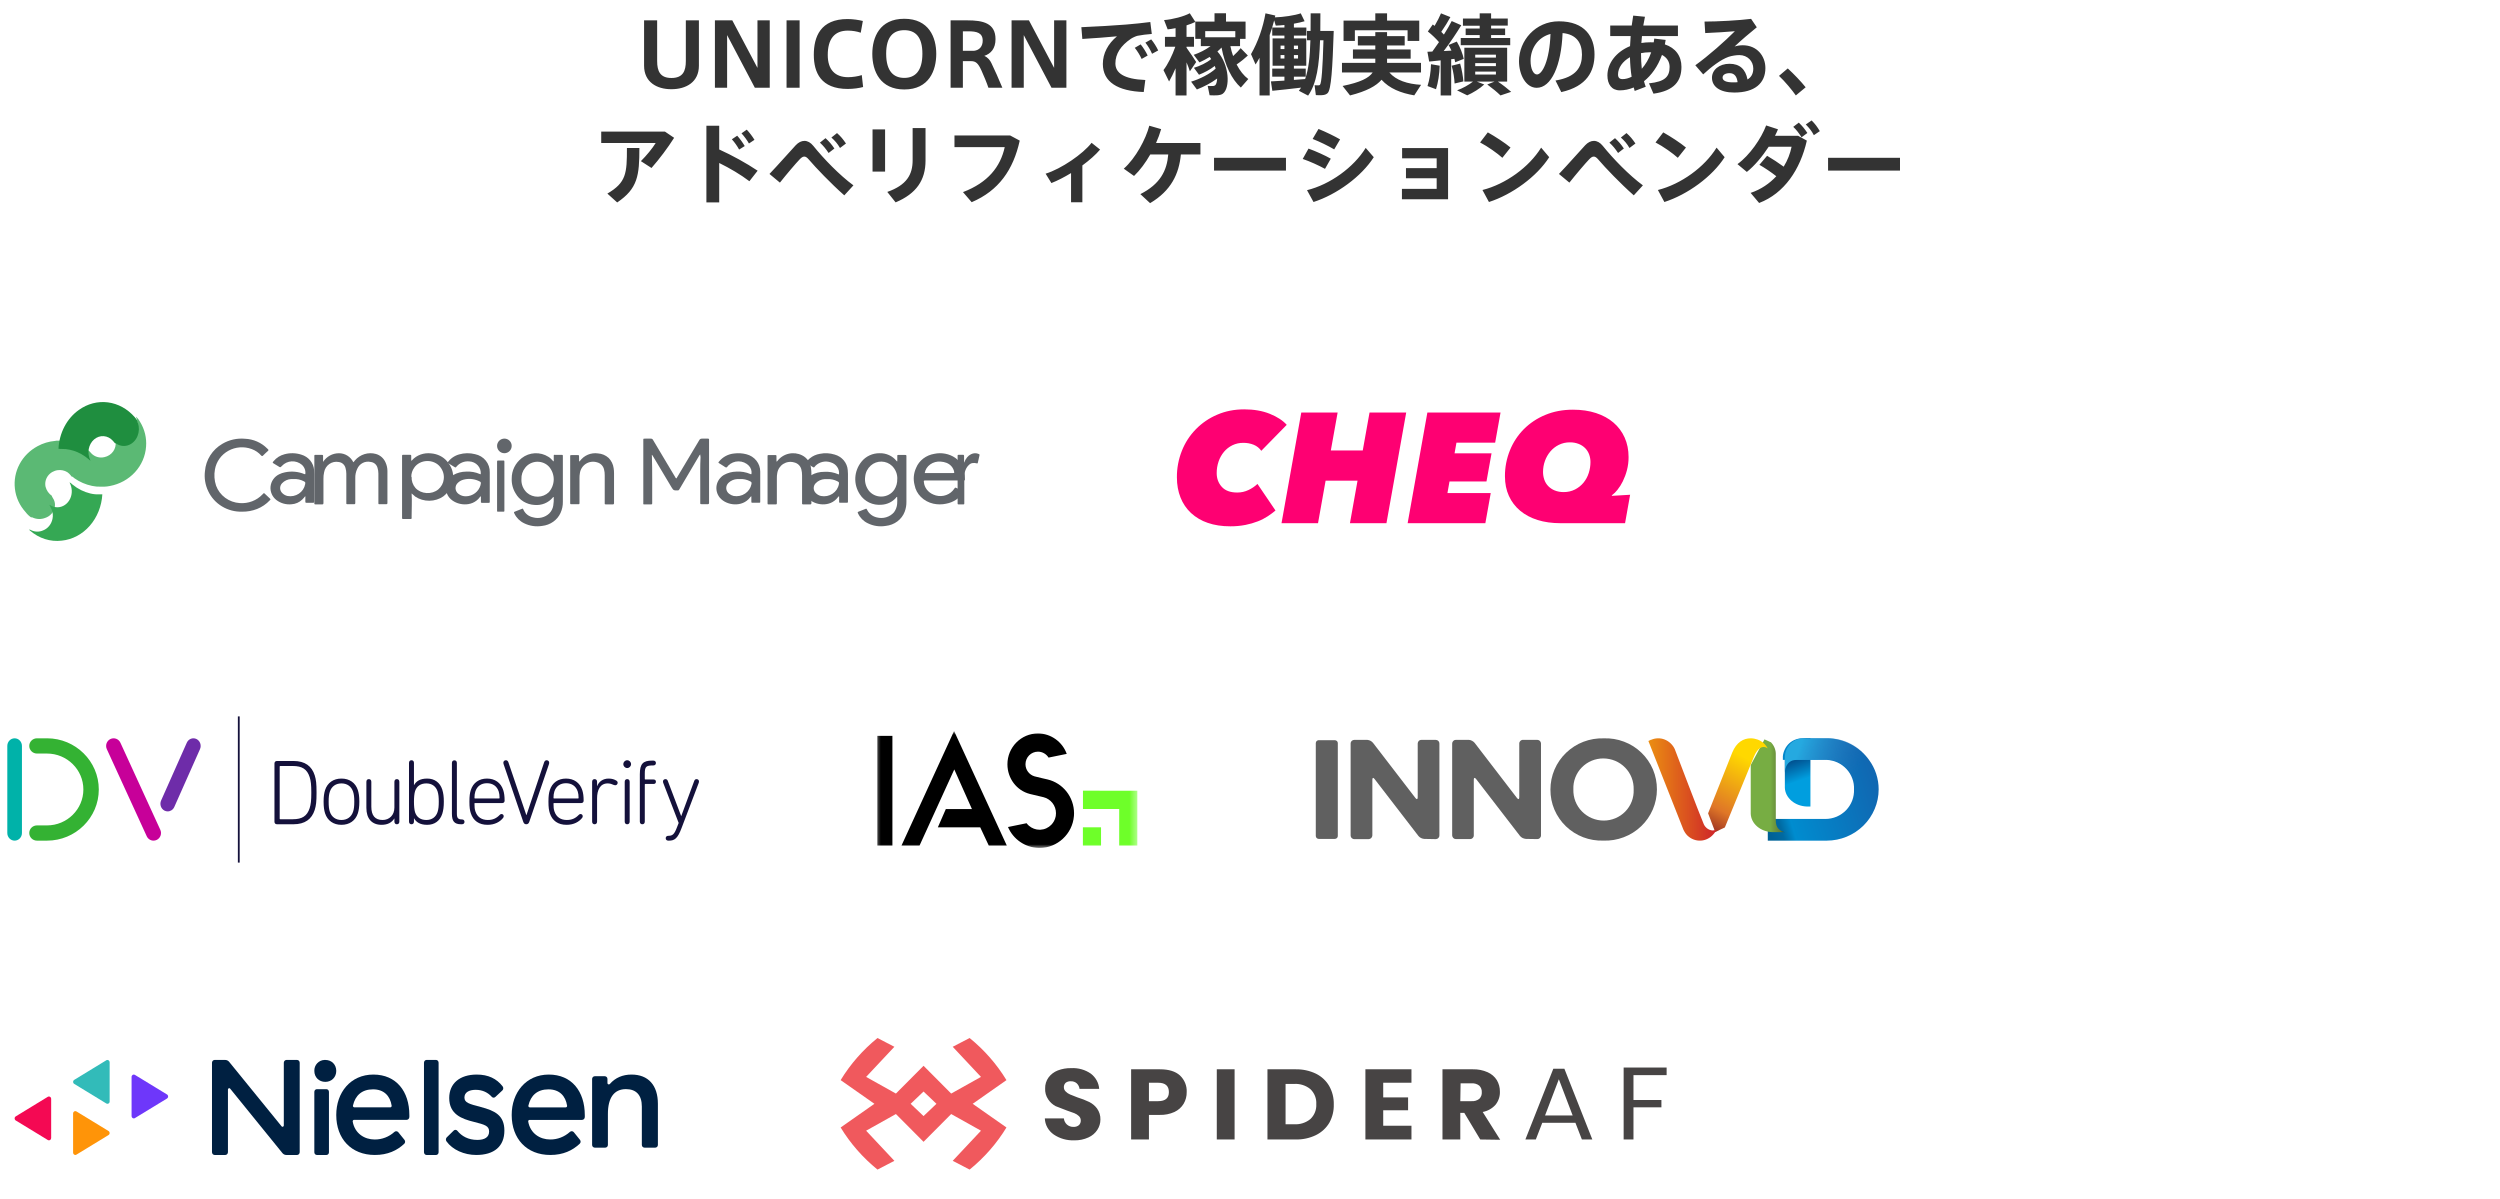 <?xml version="1.0" encoding="UTF-8"?>
<svg xmlns="http://www.w3.org/2000/svg" width="342" height="164" viewBox="0 0 342 164" fill="none">
  <path d="M91.842 12.204H91.83C89.85 12.204 88.11 11.232 88.11 8.988V2.784H89.898V8.364C89.898 9.732 90.306 10.668 91.854 10.668C93.414 10.668 93.822 9.732 93.822 8.364V2.784H95.61V8.988C95.61 11.232 93.87 12.204 91.842 12.204ZM99.469 4.8V12H97.801V2.784H100.177L103.621 9.288V2.784H105.301V12H103.261L99.469 4.8ZM109.388 2.784V12H107.6V2.784H109.388ZM111.329 7.5V7.488C111.329 5.028 112.241 2.604 115.949 2.604C116.693 2.604 117.509 2.736 118.037 2.868L117.749 4.476C117.245 4.296 116.597 4.188 115.985 4.188C114.113 4.188 113.237 5.388 113.237 7.524C113.237 9.54 114.245 10.56 116.033 10.56C116.597 10.56 117.413 10.44 117.893 10.272L118.073 11.904C117.569 12.048 116.741 12.168 115.973 12.168C112.301 12.168 111.329 9.924 111.329 7.5ZM119.332 7.368V7.356C119.332 5.124 120.328 2.568 123.7 2.568C127.084 2.568 128.08 5.124 128.08 7.368C128.08 9.624 127.108 12.24 123.712 12.24C120.448 12.24 119.332 9.792 119.332 7.368ZM121.228 7.344V7.356C121.228 9.792 122.284 10.656 123.7 10.656C125.152 10.656 126.184 9.768 126.184 7.344C126.184 5.052 125.236 4.128 123.712 4.128C122.176 4.128 121.228 5.052 121.228 7.344ZM135.214 12C135.01 11.376 134.566 10.308 134.254 9.624C133.81 8.664 133.498 8.364 132.838 8.364H131.722V12H130.042V2.784H132.322C134.458 2.784 136.186 3.156 136.186 5.352C136.186 6.648 135.55 7.344 134.65 7.644C135.142 7.86 135.442 8.244 135.622 8.628C135.97 9.336 136.726 11.016 137.122 12H135.214ZM133.258 6.948C133.978 6.864 134.434 6.36 134.434 5.556C134.434 4.488 133.606 4.284 132.514 4.284H131.722V6.948H133.258ZM140.051 4.8V12H138.383V2.784H140.759L144.203 9.288V2.784H145.883V12H143.843L140.051 4.8ZM147.93 3.72C149.586 3.66 152.766 3.468 154.038 3.36C155.106 3.276 156.438 3.132 157.362 3.012L157.566 4.644C157.002 4.68 156.042 4.8 155.61 4.896C155.394 4.944 154.914 5.16 154.71 5.304C153.33 6.24 152.586 7.356 152.586 8.676C152.586 9.96 153.702 10.824 156.678 10.944L156.462 12.588C152.898 12.468 150.87 11.208 150.87 8.748C150.87 7.296 151.578 5.988 152.802 4.968C151.602 5.088 149.514 5.244 148.062 5.328L147.93 3.72ZM156.69 5.832L157.482 5.388C157.83 5.796 158.19 6.372 158.442 6.9L157.602 7.356C157.386 6.84 157.05 6.3 156.69 5.832ZM155.238 6.54L156.042 6.072C156.378 6.48 156.75 7.068 157.002 7.596L156.174 8.064C155.946 7.548 155.598 6.996 155.238 6.54ZM164.874 5.1H168.99V4.26H164.874V5.1ZM160.818 9.336C160.53 10.008 160.23 10.632 159.93 11.148L159.162 9.588C159.75 8.832 160.374 7.572 160.782 6.396H159.366V5.04H160.818V3.852C160.446 3.924 160.086 3.984 159.738 4.02L159.246 2.748C160.434 2.652 161.946 2.256 162.762 1.812L163.518 2.988V2.952H166.146V1.812H167.718V2.952H170.394V5.316H169.638V6.312H168.318C168.414 6.792 168.534 7.248 168.69 7.668C169.11 7.284 169.482 6.9 169.722 6.588L170.706 7.596C170.31 7.968 169.77 8.412 169.17 8.82C169.614 9.684 170.154 10.356 170.766 10.812L169.746 11.976C168.51 10.86 167.574 8.976 167.106 6.504C166.938 6.684 166.746 6.864 166.542 7.044C168.186 8.856 168.318 12.036 167.286 12.816C167.094 12.948 166.866 13.008 166.614 13.032C166.35 13.056 165.822 13.056 165.474 13.032L165.21 11.748C165.438 11.772 165.822 11.784 166.002 11.76C166.098 11.748 166.206 11.7 166.278 11.628C166.41 11.448 166.494 11.124 166.506 10.74C165.678 11.364 164.658 11.88 163.734 12.24L162.942 11.172C164.118 10.812 165.498 10.14 166.302 9.384C166.266 9.264 166.218 9.144 166.182 9.024C165.546 9.516 164.754 9.936 164.022 10.224L163.326 9.276C164.13 9.036 165.114 8.58 165.69 8.076C165.618 7.98 165.558 7.884 165.486 7.788C165.018 8.076 164.538 8.328 164.082 8.532L163.302 7.5C164.07 7.236 164.922 6.816 165.606 6.312H164.274V5.316H163.518V3C163.182 3.168 162.774 3.324 162.318 3.468V5.04H163.338V6.396H162.318V6.528C162.81 7.224 163.338 7.992 163.638 8.484L162.774 9.756C162.666 9.408 162.51 8.976 162.318 8.532V13.056H160.818V9.336ZM177.006 6.708H177.57V6.24H177.006V6.708ZM175.182 6.24V6.708H175.71V6.24H175.182ZM177.006 8.004H177.57V7.536H177.006V8.004ZM175.182 7.536V8.004H175.71V7.536H175.182ZM173.862 11.136C174.33 11.112 175.002 11.076 175.71 11.028V10.488H174.042V9.384H175.71V8.988H174.09V5.256H175.71V4.872H174.042V3.768H175.71V3.42C175.29 3.468 174.882 3.492 174.522 3.504L174.306 2.784C174.138 3.444 173.934 4.116 173.694 4.788V13.056H172.302V7.908C172.134 8.22 171.954 8.52 171.762 8.82L171.138 7.404C172.098 5.748 172.782 3.744 173.118 1.824L174.462 2.124C174.45 2.208 174.426 2.292 174.402 2.376C175.578 2.34 177.102 2.112 177.942 1.824L178.47 2.904C178.074 3.024 177.558 3.144 177.006 3.24V3.768H178.71V4.872H177.006V5.256H178.698V8.988H177.006V9.384H178.626V10.488H177.006V10.932C177.558 10.896 178.098 10.848 178.542 10.812C179.034 9.432 179.202 7.692 179.262 5.508H178.794V4.236H179.286C179.298 3.48 179.298 2.676 179.298 1.824H180.63C180.63 2.664 180.63 3.468 180.618 4.236H181.086H181.542H182.454C182.286 9.288 182.118 12.276 181.614 12.744C181.422 12.924 181.182 13.008 180.798 13.02C180.63 13.032 180.234 13.032 180.006 13.008L179.838 11.664C179.982 11.676 180.246 11.676 180.366 11.676C180.45 11.676 180.522 11.652 180.57 11.604C180.786 11.388 180.942 9.336 181.05 5.508H180.582C180.474 8.916 180.126 11.424 178.95 13.08L177.69 12.42C177.798 12.288 177.894 12.144 177.99 11.988C176.694 12.144 175.074 12.324 174.054 12.42L173.862 11.136ZM183.798 2.82H188.142V1.824H189.75V2.82H194.154V5.604H192.558V4.14H185.346V5.604H183.798V2.82ZM190.062 9.912C190.974 10.992 192.558 11.496 194.406 11.604L193.47 13.044C191.634 12.732 190.074 12.108 188.994 10.908C188.274 11.76 186.954 12.48 184.686 13.056L183.666 11.76C186.078 11.268 187.266 10.68 187.782 9.912H183.582V8.604H188.142V8.028H185.082V6.768H188.142V6.216H185.754V4.944H188.142V4.392H189.75V4.944H192.162V6.216H189.75V6.768H192.978V8.028H189.75V8.604H194.394V9.912H190.062ZM199.83 5.196H202.422V4.8H200.502V3.9H202.422V3.516H200.13V2.532H202.422V1.824H203.982V2.532H206.262V3.504H203.982V3.9H205.902V4.8H203.982V5.196H206.598V6.18H199.83V5.196ZM201.81 7.476V7.884H204.642V7.476H201.81ZM201.81 8.64V9.048H204.642V8.64H201.81ZM201.81 9.792V10.2H204.642V9.792H201.81ZM203.454 11.556L204.462 11.16H202.026L203.046 11.556C202.434 12.12 201.546 12.672 200.718 13.044L199.326 12.36C200.106 12.072 200.898 11.64 201.51 11.16H200.322V6.528H206.178V11.16H204.906C205.602 11.628 206.19 12.096 206.73 12.564L205.266 13.056C204.774 12.576 204.174 12.084 203.454 11.556ZM198.522 8.1V13.056H197.082V8.256C196.494 8.316 195.93 8.376 195.51 8.424L195.27 7.08C195.462 7.068 195.69 7.068 195.942 7.056C196.254 6.636 196.566 6.192 196.854 5.76C196.434 5.28 195.894 4.752 195.33 4.308L196.002 3.348C196.086 3.408 196.17 3.48 196.254 3.54C196.614 2.928 196.938 2.292 197.13 1.824L198.414 2.34C198.102 2.928 197.646 3.66 197.166 4.356C197.298 4.476 197.418 4.608 197.526 4.728C197.958 4.044 198.33 3.408 198.594 2.88L199.902 3.456C199.29 4.464 198.438 5.748 197.502 6.984C197.862 6.96 198.222 6.936 198.558 6.924C198.438 6.66 198.306 6.396 198.162 6.156L199.29 5.688C199.758 6.48 200.106 7.38 200.238 8.052L199.074 8.52C199.05 8.364 199.014 8.208 198.966 8.052L198.522 8.1ZM198.582 8.988L199.746 8.7C199.986 9.552 200.142 10.464 200.19 11.136C200.154 11.148 200.154 11.148 198.99 11.424C198.954 10.728 198.822 9.78 198.582 8.988ZM195.762 8.784L196.95 8.988C196.914 10.14 196.734 11.304 196.446 12.204L195.282 11.772C195.558 10.92 195.738 9.852 195.762 8.784ZM212.106 4.644C210.366 5.112 209.382 6.636 209.382 8.316C209.382 9.42 209.766 10.188 210.258 10.188C210.978 10.188 211.986 8.304 212.106 4.644ZM207.798 8.364V8.352C207.798 5.58 210.042 2.916 213.246 2.916C216.834 2.916 218.13 5.064 218.13 7.44C218.13 9.732 217.11 11.808 213.582 12.6L212.79 11.016C215.682 10.536 216.414 9.144 216.414 7.476C216.414 5.844 215.622 4.692 213.762 4.524C213.582 8.988 212.214 12.012 210.222 12.012C208.746 12.012 207.798 10.224 207.798 8.364ZM222.978 7.824C221.982 8.388 221.346 9.264 221.346 10.188C221.346 10.644 221.574 10.824 221.97 10.824C222.354 10.824 222.774 10.716 223.206 10.5C223.074 9.672 223.002 8.772 222.978 7.824ZM225.882 7.164C225.81 7.164 225.726 7.152 225.654 7.152C225.246 7.152 224.862 7.2 224.49 7.272C224.49 8.028 224.526 8.736 224.598 9.408C225.114 8.82 225.57 8.076 225.882 7.164ZM226.302 5.28L227.862 5.46C227.838 5.664 227.79 5.88 227.754 6.072C229.218 6.564 230.022 7.656 230.022 9.144C230.022 11.064 229.062 12.42 226.194 12.816L225.582 11.4C227.79 11.172 228.402 10.476 228.402 9.156C228.402 8.424 228.018 7.86 227.358 7.512C226.794 9.084 225.918 10.296 224.898 11.112C224.97 11.376 225.042 11.628 225.138 11.868L223.626 12.444C223.578 12.288 223.53 12.132 223.494 11.964C222.87 12.228 222.222 12.36 221.586 12.36C220.47 12.36 219.894 11.52 219.894 10.32C219.894 8.652 221.094 7.092 222.99 6.312C223.014 5.868 223.038 5.4 223.074 4.932H220.278V3.492H223.218C223.278 3.036 223.35 2.58 223.422 2.136L225.03 2.292C224.946 2.676 224.874 3.084 224.802 3.492H229.542V4.932H224.622C224.586 5.256 224.562 5.58 224.538 5.88C224.922 5.82 225.342 5.784 225.762 5.784C225.918 5.784 226.074 5.796 226.23 5.796C226.254 5.628 226.278 5.46 226.302 5.28ZM237.702 11.244C237.606 10.452 237.258 10.008 236.61 10.008C236.022 10.008 235.65 10.248 235.65 10.608C235.65 11.016 236.07 11.268 237.09 11.268C237.306 11.268 237.51 11.268 237.702 11.244ZM233.178 2.952C234.978 2.952 237.978 2.784 239.55 2.58L240.33 3.732C239.43 4.452 238.098 5.592 237.294 6.36C237.642 6.252 238.014 6.192 238.41 6.192C240.378 6.192 241.506 7.68 241.506 9.312C241.506 11.352 240.09 12.66 237.246 12.66C235.266 12.66 234.198 11.844 234.198 10.632C234.198 9.576 235.17 8.724 236.598 8.724C238.002 8.724 238.794 9.48 239.058 10.872C239.574 10.572 239.85 10.08 239.85 9.372C239.85 8.388 239.082 7.536 237.942 7.536C237.558 7.536 236.922 7.62 236.466 7.776C235.41 8.148 234.09 9.156 232.998 10.176L231.918 8.928C233.73 7.632 236.034 5.58 237.33 4.272C236.37 4.368 234.57 4.464 233.274 4.524L233.178 2.952ZM243.366 10.38L244.566 9.36C245.406 10.128 246.402 11.172 247.014 11.94L245.67 13.056C245.178 12.348 244.17 11.124 243.366 10.38ZM82.248 18H90.96L92.22 18.852C91.368 20.208 90.192 21.768 89.124 22.98L87.672 22.044C88.44 21.288 89.28 20.256 89.7 19.56H82.248V18ZM85.764 20.244H87.468C87.468 24.012 87.252 25.788 84.432 27.696L83.088 26.484C85.68 24.96 85.764 23.724 85.764 20.244ZM101.436 18.24L102.156 17.736C102.528 18.132 102.912 18.636 103.212 19.128L102.456 19.632C102.204 19.176 101.784 18.612 101.436 18.24ZM100.116 19.056L100.848 18.564C101.208 18.96 101.592 19.488 101.88 19.98L101.112 20.46C100.872 20.004 100.464 19.428 100.116 19.056ZM98.388 20.448C100.116 21.228 102.108 22.32 103.644 23.352L102.516 24.792C101.34 23.892 99.828 23.004 98.388 22.296V27.684H96.636V17.196H98.388V20.448ZM113.736 18.816L114.504 18.204C115.032 18.672 115.32 19.032 115.728 19.632L114.912 20.244C114.564 19.644 114.24 19.272 113.736 18.816ZM112.164 19.512L112.932 18.9C113.448 19.38 113.748 19.728 114.144 20.316L113.352 20.928C112.968 20.352 112.656 19.968 112.164 19.512ZM105.264 23.796C106.416 22.596 108.156 20.616 108.852 19.872C109.224 19.476 109.632 19.272 110.052 19.272C110.472 19.272 110.892 19.5 111.252 19.944C112.704 21.744 114.84 23.952 116.748 25.356L115.5 26.724C113.664 25.104 111.624 22.968 110.64 21.816C110.412 21.552 110.232 21.42 110.028 21.42C109.812 21.42 109.632 21.552 109.368 21.828C108.852 22.368 107.604 23.832 106.692 24.984L105.264 23.796ZM124.848 17.52H126.612V21.972C126.612 24.648 125.352 26.496 122.52 27.684L121.38 26.256C124.032 25.32 124.848 23.892 124.848 21.924V17.52ZM119.364 17.7H121.08V23.472H119.364V17.7ZM130.572 18.528H138.18L139.5 19.236C138.612 23.244 136.62 26.088 132.924 27.66L131.736 26.28C135.168 24.972 136.86 22.812 137.448 20.124H130.572V18.528ZM148.068 22.632V27.672H146.52V23.676C145.608 24.228 144.684 24.708 143.832 25.044L143.04 23.76C145.188 23.1 148.164 21.048 149.328 19.536L150.492 20.46C149.904 21.156 149.04 21.924 148.068 22.632ZM161.544 21.132C161.292 23.784 160.212 26.088 157.332 27.792L156 26.556C158.724 25.176 159.636 23.34 159.816 21.132H157.356C156.72 22.248 155.964 23.28 155.136 24.072L153.732 23.076C155.352 21.648 156.756 19.02 157.224 17.196L158.844 17.664C158.664 18.288 158.436 18.924 158.148 19.56H164.22V21.132H161.544ZM166.08 21.588H175.92V23.34H166.08V21.588ZM180.372 17.64C181.38 18.048 182.604 18.648 183.324 19.068L182.52 20.436C181.656 19.932 180.528 19.38 179.568 19.008L180.372 17.64ZM179.004 20.328C179.976 20.676 181.332 21.288 182.052 21.708L181.26 23.1C180.384 22.62 179.196 22.08 178.212 21.744L179.004 20.328ZM178.8 26.016C181.956 25.236 185.184 22.908 186.828 20.232L187.932 21.504C186.24 24.156 182.88 26.604 179.688 27.636L178.8 26.016ZM196.536 24.384H192.336V23.004H196.536V21.66H191.808V20.256H198.096V27.264H191.784V25.836H196.536V24.384ZM203.532 18.108C204.588 18.708 205.884 19.548 206.64 20.184L205.524 21.588C204.852 20.976 203.496 20.016 202.476 19.488L203.532 18.108ZM202.8 25.992C205.956 25.2 209.184 22.872 210.828 20.196L211.932 21.504C210.24 24.156 206.88 26.604 203.688 27.636L202.8 25.992ZM221.736 18.816L222.504 18.204C223.032 18.672 223.32 19.032 223.728 19.632L222.912 20.244C222.564 19.644 222.24 19.272 221.736 18.816ZM220.164 19.512L220.932 18.9C221.448 19.38 221.748 19.728 222.144 20.316L221.352 20.928C220.968 20.352 220.656 19.968 220.164 19.512ZM213.264 23.796C214.416 22.596 216.156 20.616 216.852 19.872C217.224 19.476 217.632 19.272 218.052 19.272C218.472 19.272 218.892 19.5 219.252 19.944C220.704 21.744 222.84 23.952 224.748 25.356L223.5 26.724C221.664 25.104 219.624 22.968 218.64 21.816C218.412 21.552 218.232 21.42 218.028 21.42C217.812 21.42 217.632 21.552 217.368 21.828C216.852 22.368 215.604 23.832 214.692 24.984L213.264 23.796ZM227.532 18.108C228.588 18.708 229.884 19.548 230.64 20.184L229.524 21.588C228.852 20.976 227.496 20.016 226.476 19.488L227.532 18.108ZM226.8 25.992C229.956 25.2 233.184 22.872 234.828 20.196L235.932 21.504C234.24 24.156 230.88 26.604 227.688 27.636L226.8 25.992ZM247.032 17.028L247.824 16.476C248.316 16.956 248.592 17.34 248.952 17.94L248.136 18.492C247.812 17.88 247.5 17.508 247.032 17.028ZM245.316 17.352L246.072 16.776C246.576 17.256 246.864 17.616 247.248 18.192L246.456 18.78C246.084 18.216 245.796 17.808 245.316 17.352ZM240.684 22.548L241.74 21.312C242.448 21.72 243.312 22.296 244.008 22.8C244.548 21.924 244.908 20.988 245.088 20.076H241.956C241.092 21.408 240.012 22.692 238.968 23.52L237.684 22.452C239.352 21.252 240.948 18.936 241.608 17.16L243.228 17.688C243.108 17.976 242.976 18.276 242.82 18.576H245.976L247.176 19.236C246.276 23.208 244.08 26.46 240.648 27.768L239.484 26.388C240.888 25.92 242.076 25.104 243 24.108C242.28 23.544 241.392 22.944 240.684 22.548ZM250.08 21.588H259.92V23.34H250.08V21.588Z" fill="#333333"></path>
  <path d="M18.625 57C18.846 57.216 19.031 57.463 19.174 57.733C19.792 58.745 20.074 59.914 19.983 61.085C19.895 62.386 19.36 63.623 18.462 64.6C17.565 65.578 16.355 66.241 15.024 66.486C14.771 66.54 14.513 66.57 14.254 66.578C14.101 66.578 13.944 66.578 13.792 66.578C13.387 66.592 12.981 66.555 12.586 66.469C11.721 66.289 10.905 65.936 10.191 65.434C10.056 65.342 9.96 65.191 9.756 65.166L9.673 65.028C9.54 64.859 9.381 64.711 9.203 64.588C8.823 64.359 8.372 64.263 7.927 64.315C7.657 64.347 7.396 64.432 7.162 64.566C6.927 64.699 6.724 64.877 6.565 65.09C6.405 65.302 6.293 65.544 6.235 65.8C6.178 66.056 6.175 66.321 6.229 66.578C6.354 67.083 6.663 67.529 7.1 67.835C7.097 67.882 7.111 67.93 7.139 67.969C7.222 68.111 7.304 68.254 7.378 68.388C7.536 68.735 7.567 69.124 7.465 69.49C7.389 69.801 7.231 70.089 7.008 70.326C6.785 70.563 6.504 70.743 6.19 70.847C5.912 70.957 5.613 71.008 5.313 70.999C5.013 70.99 4.718 70.919 4.448 70.793C4.387 70.763 4.331 70.726 4.274 70.793C3.976 70.591 3.715 70.341 3.503 70.055C2.686 69.162 2.175 68.046 2.04 66.863C1.902 65.705 2.122 64.533 2.675 63.496C3.227 62.459 4.087 61.602 5.145 61.035C5.875 60.636 6.686 60.391 7.522 60.318C7.595 60.31 7.668 60.297 7.74 60.281C8.075 60.281 8.415 60.281 8.754 60.318C9.48 60.387 10.188 60.579 10.844 60.884C11.264 61.085 11.661 61.328 12.029 61.609C12.059 61.634 12.089 61.697 12.142 61.634C12.25 61.77 12.368 61.899 12.494 62.019C12.718 62.255 13.004 62.427 13.321 62.517C13.639 62.608 13.977 62.612 14.297 62.531C14.781 62.425 15.205 62.147 15.485 61.753C15.765 61.359 15.88 60.878 15.808 60.406C15.747 60.133 15.649 59.868 15.516 59.619C15.614 59.625 15.707 59.659 15.786 59.715C16.038 59.842 16.314 59.916 16.598 59.933C16.881 59.951 17.166 59.911 17.432 59.816C17.692 59.726 17.93 59.587 18.134 59.408C18.337 59.229 18.501 59.012 18.617 58.771C18.732 58.53 18.797 58.27 18.806 58.004C18.816 57.739 18.771 57.474 18.673 57.226C18.635 57.157 18.619 57.078 18.625 57Z" fill="#5BB974"></path>
  <path d="M12.378 62.968C12.326 63.042 12.296 62.968 12.266 62.939C11.9 62.613 11.506 62.33 11.088 62.096C10.435 61.741 9.731 61.518 9.009 61.438C8.671 61.399 8.333 61.438 8 61.394C8.052 60.322 8.333 59.279 8.818 58.355C9.304 57.43 9.98 56.65 10.789 56.081C11.967 55.233 13.369 54.866 14.758 55.044C16.148 55.221 17.441 55.932 18.42 57.056C18.566 57.224 18.699 57.405 18.818 57.597C18.812 57.688 18.828 57.779 18.866 57.86C18.963 58.149 19.008 58.457 18.999 58.765C18.989 59.074 18.925 59.377 18.81 59.658C18.695 59.938 18.532 60.19 18.329 60.399C18.127 60.607 17.89 60.768 17.632 60.873C17.364 60.982 17.079 61.026 16.796 61.002C16.512 60.979 16.236 60.888 15.986 60.736C15.908 60.671 15.815 60.632 15.717 60.624C15.627 60.522 15.54 60.41 15.449 60.307C15.113 59.929 14.666 59.701 14.191 59.666C13.717 59.631 13.247 59.791 12.87 60.117C12.493 60.442 12.233 60.91 12.139 61.435C12.046 61.959 12.124 62.504 12.361 62.968H12.378Z" fill="#1F8E3F"></path>
  <path d="M95.794 62.176C95.716 62.226 95.657 62.298 95.624 62.382L93.028 66.785C92.987 66.844 92.949 66.906 92.916 66.97C92.897 67.01 92.865 67.044 92.825 67.066C92.784 67.087 92.737 67.096 92.692 67.09C92.139 67.09 92.139 67.09 91.865 66.661L89.337 62.425C89.301 62.346 89.248 62.276 89.18 62.219C89.163 62.281 89.163 62.346 89.18 62.408C89.252 64.554 89.207 66.652 89.221 68.777C89.221 69 89.221 69 88.987 69C88.754 69 88.466 69 88.206 69C87.945 69 88.008 69 88.004 68.798V60.301C88.004 59.966 87.972 60.009 88.313 60.005C88.547 60.005 88.763 60.005 89.018 60.005C89.084 59.998 89.149 60.012 89.206 60.044C89.262 60.075 89.306 60.123 89.333 60.18C89.975 61.27 90.626 62.352 91.273 63.438C91.632 64.042 91.994 64.647 92.359 65.253C92.387 65.329 92.437 65.396 92.503 65.446C92.584 65.416 92.602 65.339 92.638 65.279C93.644 63.597 94.648 61.913 95.651 60.228C95.683 60.151 95.742 60.088 95.817 60.047C95.892 60.007 95.979 59.992 96.064 60.005C96.32 60.005 96.58 60.005 96.841 60.005C96.962 60.005 97.011 60.039 96.998 60.155C96.998 60.202 96.998 60.249 96.998 60.296V68.665C96.998 68.721 96.998 68.777 96.998 68.833C96.998 68.888 96.953 68.97 96.85 68.97C96.55 68.97 96.251 68.97 95.952 68.97C95.826 68.97 95.781 68.927 95.794 68.816C95.794 68.768 95.794 68.717 95.794 68.669C95.794 67.884 95.794 67.099 95.794 66.313C95.794 65.047 95.767 63.781 95.835 62.515C95.817 62.412 95.794 62.309 95.794 62.176Z" fill="#62666B"></path>
  <path d="M4 72.488C4.056 72.406 4.113 72.45 4.174 72.488C4.443 72.634 4.737 72.715 5.037 72.726C5.337 72.737 5.635 72.677 5.912 72.551C6.225 72.429 6.506 72.221 6.728 71.947C6.95 71.673 7.106 71.341 7.181 70.982C7.276 70.55 7.233 70.094 7.06 69.693C6.986 69.524 6.903 69.36 6.821 69.21C6.79 69.164 6.775 69.108 6.777 69.051L6.907 69.128C7.213 69.314 7.558 69.406 7.906 69.396C8.255 69.385 8.595 69.272 8.891 69.067C9.187 68.863 9.429 68.575 9.592 68.233C9.755 67.891 9.833 67.507 9.819 67.12C9.801 66.724 9.695 66.34 9.511 66C9.693 66.029 9.789 66.203 9.945 66.309C10.658 66.887 11.473 67.294 12.335 67.501C12.73 67.601 13.135 67.643 13.539 67.627C13.691 67.627 13.848 67.627 14 67.627C13.906 69.245 13.294 70.772 12.276 71.933C11.258 73.094 9.899 73.813 8.446 73.961C6.89 74.15 5.33 73.654 4.1 72.58L4 72.488Z" fill="#35A854"></path>
  <path d="M75.748 67.986C75.72 67.985 75.693 67.992 75.669 68.006C75.646 68.02 75.627 68.041 75.617 68.065C75.322 68.421 74.938 68.701 74.5 68.877C74.061 69.054 73.583 69.122 73.11 69.075C72.576 69.044 72.06 68.883 71.61 68.608C71.16 68.333 70.792 67.953 70.54 67.504C70.154 66.882 69.968 66.165 70.004 65.443C70 64.91 70.121 64.384 70.36 63.903C70.598 63.422 70.948 62.998 71.382 62.663C71.887 62.267 72.513 62.035 73.167 62.004C73.821 61.972 74.468 62.141 75.013 62.487C75.216 62.615 75.398 62.771 75.553 62.95C75.602 63.005 75.631 63.084 75.753 63.112C75.753 62.876 75.753 62.649 75.753 62.417C75.753 62.185 75.753 62.222 75.943 62.222H76.843C76.955 62.222 77.009 62.26 76.999 62.371C76.996 62.414 76.996 62.457 76.999 62.501C76.999 64.544 76.999 66.587 76.999 68.626C77.012 69.156 76.904 69.682 76.683 70.168C76.466 70.648 76.12 71.065 75.68 71.376C75.24 71.688 74.721 71.883 74.176 71.943C73.327 72.086 72.452 71.958 71.689 71.577C71.1 71.291 70.633 70.822 70.365 70.247C70.277 70.057 70.277 70.053 70.486 69.969C70.774 69.853 71.056 69.737 71.343 69.631C71.513 69.566 71.504 69.524 71.601 69.724C71.717 69.989 71.898 70.224 72.131 70.407C72.363 70.59 72.639 70.717 72.935 70.775C73.317 70.882 73.722 70.888 74.108 70.796C74.494 70.703 74.847 70.513 75.13 70.247C75.428 69.951 75.622 69.574 75.685 69.168C75.751 68.777 75.772 68.381 75.748 67.986ZM71.333 65.549C71.313 65.891 71.369 66.233 71.498 66.553C71.627 66.872 71.827 67.162 72.083 67.402C72.492 67.765 73.033 67.96 73.591 67.948C74.149 67.936 74.68 67.717 75.071 67.338C75.499 66.855 75.738 66.246 75.749 65.615C75.759 64.983 75.541 64.368 75.13 63.872C74.926 63.642 74.671 63.46 74.383 63.338C74.095 63.216 73.781 63.158 73.466 63.167C73.151 63.177 72.842 63.255 72.563 63.395C72.284 63.534 72.041 63.732 71.854 63.974C71.489 64.423 71.304 64.982 71.333 65.549Z" fill="#61656A"></path>
  <path d="M122.749 63.103C122.749 62.89 122.749 62.667 122.749 62.445C122.749 62.223 122.749 62.242 122.953 62.237H123.823C123.954 62.237 124.012 62.274 123.998 62.399C123.995 62.442 123.995 62.485 123.998 62.529V68.653C124.005 69.112 123.926 69.568 123.765 70C123.567 70.525 123.218 70.987 122.757 71.331C122.296 71.674 121.743 71.887 121.161 71.945C120.323 72.085 119.46 71.957 118.707 71.579C118.117 71.297 117.65 70.827 117.386 70.25C117.299 70.056 117.299 70.056 117.503 69.972L118.358 69.635C118.528 69.565 118.533 69.57 118.615 69.727C118.737 69.99 118.921 70.222 119.153 70.405C119.384 70.588 119.658 70.717 119.951 70.783C120.373 70.894 120.82 70.886 121.237 70.76C121.654 70.635 122.024 70.396 122.302 70.074C122.547 69.739 122.695 69.348 122.73 68.94C122.754 68.618 122.754 68.295 122.73 67.973C122.623 67.973 122.599 68.065 122.55 68.121C122.309 68.392 122.012 68.614 121.678 68.773C121.344 68.932 120.98 69.025 120.607 69.047C120.02 69.104 119.428 69.001 118.901 68.749C118.374 68.497 117.932 68.108 117.629 67.625C117.183 66.948 116.965 66.157 117.005 65.358C117.045 64.56 117.34 63.792 117.852 63.158C118.144 62.791 118.523 62.495 118.958 62.294C119.393 62.092 119.871 61.992 120.354 62.001C120.791 61.99 121.224 62.079 121.618 62.258C122.013 62.437 122.357 62.703 122.623 63.033L122.701 63.112L122.749 63.103ZM122.749 65.533C122.763 65.205 122.708 64.878 122.586 64.571C122.464 64.264 122.278 63.983 122.04 63.746C121.66 63.373 121.141 63.157 120.596 63.146C120.05 63.135 119.522 63.328 119.125 63.686C118.684 64.08 118.41 64.616 118.358 65.19C118.259 65.849 118.422 66.519 118.814 67.07C119.014 67.342 119.281 67.563 119.592 67.713C119.903 67.863 120.248 67.938 120.596 67.93C120.944 67.923 121.286 67.834 121.589 67.671C121.893 67.508 122.149 67.276 122.336 66.996C122.621 66.557 122.763 66.048 122.744 65.533H122.749Z" fill="#61656A"></path>
  <path d="M48.335 63.236C48.42 63.164 48.493 63.08 48.552 62.985C48.903 62.578 49.358 62.279 49.867 62.122C50.376 61.966 50.918 61.959 51.431 62.103C51.724 62.186 51.994 62.335 52.223 62.539C52.451 62.744 52.631 62.998 52.75 63.283C52.911 63.637 52.996 64.021 53 64.411C53 65.875 53 67.338 53 68.802C53 68.948 52.94 68.976 52.815 68.976H51.945C51.769 68.976 51.764 68.976 51.764 68.783V66.101C51.764 65.657 51.764 65.219 51.764 64.779C51.764 64.513 51.723 64.249 51.644 63.996C51.587 63.783 51.468 63.593 51.303 63.45C51.137 63.308 50.934 63.22 50.718 63.198C50.35 63.109 49.963 63.155 49.625 63.328C49.286 63.5 49.018 63.788 48.867 64.142C48.677 64.541 48.586 64.983 48.603 65.426V68.651C48.603 68.712 48.603 68.773 48.603 68.835C48.603 68.896 48.566 68.976 48.469 68.976H47.502C47.414 68.976 47.372 68.943 47.377 68.854C47.381 68.764 47.377 68.712 47.377 68.641C47.377 67.362 47.377 66.082 47.377 64.808C47.377 64.542 47.34 64.278 47.266 64.024C47.212 63.807 47.095 63.612 46.929 63.465C46.764 63.318 46.558 63.227 46.34 63.203C46.117 63.158 45.888 63.16 45.665 63.208C45.443 63.255 45.232 63.348 45.045 63.48C44.859 63.612 44.7 63.781 44.578 63.976C44.456 64.172 44.374 64.39 44.336 64.619C44.27 64.911 44.24 65.211 44.248 65.511C44.248 66.559 44.248 67.607 44.248 68.655C44.248 68.717 44.248 68.783 44.248 68.844C44.248 68.906 44.215 69 44.1 69C43.791 69 43.472 69 43.142 69C43.045 69 42.994 68.967 43.003 68.858V62.513C43.003 62.235 42.952 62.221 43.276 62.225C43.526 62.225 43.781 62.225 44.03 62.225C44.169 62.225 44.206 62.273 44.197 62.41C44.197 62.645 44.197 62.882 44.197 63.188C44.433 62.824 44.754 62.524 45.131 62.317C45.508 62.111 45.93 62.003 46.358 62.004C46.768 61.999 47.171 62.112 47.52 62.33C47.87 62.548 48.152 62.862 48.335 63.236Z" fill="#61656A"></path>
  <path d="M56.309 67.501C56.377 68.567 56.309 69.632 56.309 70.663C56.309 71.021 56.382 71 55.935 71H55.177C55.046 71 54.988 70.966 55.002 70.851C55.002 70.804 55.002 70.757 55.002 70.706V62.451C55.002 62.204 55.002 62.217 55.269 62.217H56.086C56.212 62.217 56.26 62.251 56.256 62.37C56.256 62.583 56.256 62.796 56.256 63.01C56.343 63.035 56.353 62.975 56.387 62.941C56.688 62.605 57.084 62.344 57.535 62.182C57.987 62.021 58.478 61.965 58.962 62.021C59.392 62.053 59.809 62.166 60.187 62.351C60.563 62.536 60.891 62.79 61.148 63.095C61.779 63.803 62.078 64.696 61.983 65.591C61.888 66.487 61.407 67.316 60.638 67.91C60.095 68.288 59.424 68.496 58.732 68.502C58.039 68.507 57.364 68.309 56.814 67.94C56.636 67.802 56.467 67.656 56.309 67.501ZM56.309 65.234C56.278 65.783 56.467 66.324 56.843 66.764C57.028 66.963 57.258 67.126 57.517 67.244C57.777 67.362 58.062 67.432 58.354 67.45C58.646 67.468 58.939 67.432 59.215 67.347C59.49 67.261 59.743 67.126 59.957 66.951C60.383 66.586 60.646 66.099 60.701 65.579C60.787 64.978 60.614 64.37 60.215 63.875C60.017 63.618 59.748 63.41 59.433 63.269C59.118 63.127 58.768 63.059 58.415 63.068C58.062 63.077 57.717 63.165 57.412 63.322C57.108 63.48 56.854 63.702 56.673 63.968C56.4 64.346 56.258 64.786 56.265 65.234H56.309Z" fill="#61656A"></path>
  <path d="M33.117 69.998C32.146 70.025 31.189 69.773 30.366 69.275C29.542 68.776 28.888 68.052 28.486 67.194C28.075 66.338 27.92 65.387 28.039 64.449C28.1 63.687 28.348 62.949 28.763 62.299C29.177 61.648 29.746 61.104 30.422 60.712C31.348 60.166 32.429 59.924 33.508 60.021C34.663 60.067 35.755 60.546 36.555 61.357C36.59 61.395 36.628 61.432 36.668 61.467C36.753 61.544 36.734 61.604 36.668 61.677C36.437 61.887 36.197 62.098 35.985 62.322C35.882 62.427 35.825 62.395 35.736 62.322C35.386 61.922 34.937 61.615 34.431 61.43C33.914 61.237 33.359 61.159 32.807 61.2C32.255 61.241 31.719 61.401 31.239 61.667C30.758 61.934 30.344 62.3 30.027 62.741C29.71 63.182 29.497 63.686 29.405 64.216C29.265 64.959 29.319 65.725 29.56 66.444C29.802 67.103 30.237 67.68 30.812 68.103C31.387 68.525 32.077 68.775 32.796 68.822C33.373 68.866 33.953 68.783 34.491 68.577C35.03 68.372 35.513 68.051 35.905 67.638C35.947 67.592 35.995 67.551 36.032 67.505C36.07 67.459 36.131 67.45 36.188 67.505L36.946 68.219C37.059 68.319 36.97 68.383 36.904 68.447C36.423 68.961 35.831 69.364 35.17 69.627C34.518 69.883 33.82 70.01 33.117 69.998Z" fill="#61656A"></path>
  <path d="M129.174 65.73H126.607C126.359 65.73 126.359 65.73 126.389 65.958C126.42 66.321 126.557 66.67 126.784 66.968C127.01 67.267 127.32 67.504 127.68 67.656C128.121 67.856 128.622 67.913 129.102 67.817C129.583 67.722 130.014 67.48 130.326 67.132C130.406 67.048 130.478 66.958 130.54 66.862C130.689 66.643 130.694 66.693 130.887 66.78L131.662 67.132C131.861 67.218 131.861 67.223 131.751 67.392C131.504 67.778 131.17 68.113 130.772 68.373C130.374 68.633 129.921 68.814 129.442 68.903C128.862 69.032 128.255 69.032 127.675 68.903C127.025 68.755 126.437 68.437 125.982 67.986C125.528 67.535 125.227 66.971 125.117 66.365C124.906 65.572 124.981 64.737 125.331 63.987C125.53 63.499 125.863 63.066 126.298 62.733C126.734 62.399 127.256 62.175 127.814 62.083C128.308 61.977 128.822 61.972 129.318 62.069C129.815 62.165 130.283 62.36 130.689 62.64C131.342 63.117 131.775 63.804 131.9 64.562C131.971 64.88 132.004 65.204 132 65.529C132 65.726 132 65.726 131.781 65.73H129.174ZM126.503 64.712H130.386C130.545 64.712 130.56 64.712 130.525 64.539C130.476 64.273 130.356 64.022 130.176 63.809C129.996 63.597 129.761 63.428 129.492 63.32C129.236 63.221 128.964 63.163 128.688 63.147C128.175 63.102 127.663 63.239 127.256 63.53C126.85 63.821 126.58 64.244 126.503 64.712Z" fill="#61656A"></path>
  <path d="M41.748 67.883C41.625 68.046 41.49 68.199 41.343 68.341C40.949 68.726 40.422 68.956 39.865 68.987C39.131 69.057 38.398 68.85 37.817 68.409C37.534 68.19 37.312 67.906 37.171 67.582C37.03 67.258 36.975 66.904 37.011 66.554C37.046 66.204 37.171 65.868 37.375 65.577C37.578 65.286 37.853 65.049 38.175 64.888C38.431 64.759 38.706 64.666 38.989 64.613C39.88 64.424 40.81 64.51 41.649 64.861H41.724H41.766C41.8 64.627 41.774 64.388 41.692 64.166C41.61 63.943 41.474 63.743 41.296 63.583C40.913 63.254 40.411 63.085 39.901 63.113C39.391 63.141 38.912 63.365 38.57 63.734C38.349 63.968 38.349 63.968 38.099 63.803L37.473 63.423C37.257 63.29 37.257 63.285 37.426 63.089C37.807 62.623 38.332 62.291 38.923 62.141C39.673 61.937 40.467 61.955 41.206 62.191C41.687 62.328 42.113 62.605 42.429 62.983C42.744 63.362 42.933 63.825 42.971 64.311C42.993 64.489 43.002 64.668 43 64.847V68.465C43 68.524 43 68.584 43 68.643C43 68.703 42.957 68.78 42.858 68.78C42.553 68.78 42.246 68.78 41.917 68.78C41.799 68.78 41.771 68.73 41.771 68.625C41.771 68.445 41.771 68.266 41.771 68.089C41.783 68.055 41.788 68.019 41.784 67.983C41.779 67.948 41.767 67.913 41.748 67.883ZM40.18 65.534C40.066 65.527 39.951 65.527 39.836 65.534C39.357 65.559 38.908 65.766 38.584 66.111C38.495 66.205 38.426 66.315 38.381 66.435C38.336 66.555 38.316 66.682 38.322 66.81C38.328 66.938 38.359 67.063 38.415 67.179C38.47 67.294 38.549 67.398 38.645 67.484C38.833 67.666 39.07 67.793 39.328 67.851C39.596 67.901 39.873 67.899 40.14 67.844C40.408 67.79 40.661 67.684 40.887 67.533C41.112 67.382 41.304 67.189 41.452 66.966C41.599 66.742 41.7 66.492 41.748 66.23C41.785 65.969 41.781 65.955 41.54 65.827C41.122 65.612 40.652 65.51 40.18 65.534Z" fill="#61656A"></path>
  <path d="M114.791 67.907C114.664 67.907 114.64 68.008 114.593 68.062C113.545 69.432 111.492 69.145 110.58 68.199C110.366 67.975 110.204 67.707 110.106 67.416C110.009 67.125 109.978 66.817 110.016 66.513C110.053 66.209 110.159 65.916 110.325 65.656C110.491 65.395 110.713 65.172 110.977 65.003C111.525 64.693 112.15 64.535 112.785 64.546C113.433 64.506 114.082 64.62 114.673 64.88C114.689 64.888 114.707 64.892 114.725 64.892C114.743 64.892 114.761 64.888 114.777 64.88C114.817 64.527 114.729 64.172 114.527 63.876C114.325 63.58 114.023 63.362 113.672 63.259C113.313 63.128 112.922 63.101 112.547 63.182C112.172 63.264 111.83 63.449 111.562 63.715C111.514 63.765 111.47 63.819 111.43 63.875C111.42 63.892 111.407 63.906 111.391 63.917C111.375 63.928 111.356 63.935 111.337 63.938C111.317 63.941 111.297 63.94 111.278 63.934C111.259 63.929 111.242 63.92 111.227 63.907L110.226 63.3C110.38 63.066 110.573 62.859 110.798 62.688C111.185 62.376 111.651 62.168 112.148 62.085C112.823 61.944 113.525 61.979 114.182 62.185C114.67 62.319 115.103 62.594 115.424 62.974C115.744 63.354 115.935 63.82 115.971 64.309C115.992 64.478 116.002 64.649 116 64.82V68.647C116 68.729 115.971 68.775 115.882 68.775H114.9C114.805 68.775 114.786 68.72 114.791 68.642V67.907ZM113.181 65.542C113.067 65.535 112.952 65.535 112.837 65.542C112.357 65.565 111.906 65.77 111.581 66.113C111.401 66.301 111.306 66.551 111.315 66.808C111.325 67.064 111.439 67.307 111.633 67.483C111.821 67.666 112.058 67.794 112.318 67.852C112.587 67.904 112.865 67.903 113.134 67.85C113.403 67.797 113.659 67.692 113.886 67.543C114.113 67.393 114.307 67.201 114.457 66.979C114.606 66.756 114.709 66.507 114.758 66.245C114.796 65.98 114.796 65.971 114.555 65.839C114.134 65.621 113.659 65.518 113.181 65.542Z" fill="#61656A"></path>
  <path d="M65.764 64.879C65.787 64.663 65.764 64.445 65.696 64.237C65.629 64.03 65.519 63.838 65.372 63.673C65.226 63.508 65.046 63.374 64.844 63.279C64.642 63.184 64.423 63.13 64.199 63.12C63.87 63.088 63.538 63.136 63.233 63.26C62.928 63.384 62.66 63.58 62.453 63.83C62.33 63.977 62.321 63.977 62.16 63.88L61.214 63.298C61.586 62.752 62.146 62.352 62.794 62.167C63.508 61.958 64.267 61.945 64.988 62.13C65.572 62.249 66.094 62.564 66.461 63.019C66.829 63.474 67.019 64.041 66.999 64.618C66.999 65.938 66.999 67.253 66.999 68.573C66.996 68.606 66.996 68.64 66.999 68.674C66.999 68.765 66.951 68.793 66.866 68.788H65.92C65.811 68.788 65.783 68.733 65.788 68.641V67.908C65.674 67.908 65.646 68.004 65.603 68.059C64.563 69.434 62.411 69.173 61.493 68.105C61.297 67.873 61.155 67.603 61.075 67.314C60.995 67.024 60.979 66.722 61.028 66.426C61.078 66.13 61.192 65.848 61.362 65.598C61.533 65.348 61.757 65.136 62.018 64.976C62.549 64.679 63.151 64.521 63.764 64.517C64.413 64.478 65.062 64.593 65.655 64.852C65.691 64.864 65.727 64.873 65.764 64.879ZM63.749 67.894C64.201 67.883 64.637 67.731 64.993 67.461C65.349 67.191 65.606 66.818 65.726 66.396C65.844 65.938 65.802 65.938 65.4 65.759C64.772 65.493 64.07 65.443 63.409 65.617C63.116 65.691 62.85 65.84 62.638 66.048C62.528 66.148 62.443 66.27 62.388 66.406C62.332 66.542 62.309 66.688 62.318 66.833C62.328 66.979 62.37 67.121 62.443 67.249C62.515 67.377 62.615 67.488 62.737 67.574C63.026 67.792 63.384 67.905 63.749 67.894Z" fill="#61656A"></path>
  <path d="M102.799 64.86C102.834 64.655 102.82 64.445 102.758 64.246C102.697 64.046 102.59 63.863 102.445 63.71C102.263 63.522 102.043 63.372 101.799 63.269C101.555 63.167 101.292 63.114 101.026 63.114C100.761 63.114 100.498 63.167 100.254 63.269C100.01 63.372 99.79 63.522 99.608 63.71C99.528 63.792 99.476 63.944 99.353 63.948C99.23 63.953 99.121 63.838 99.008 63.77L98.28 63.311C98.28 63.22 98.332 63.178 98.374 63.128C98.623 62.82 98.933 62.565 99.287 62.377C99.64 62.19 100.03 62.074 100.431 62.037C100.992 61.964 101.562 61.999 102.109 62.142C102.651 62.278 103.131 62.584 103.473 63.013C103.816 63.442 104.001 63.97 104 64.512C104 65.887 104 67.235 104 68.591C104 68.77 104 68.775 103.806 68.775C103.532 68.775 103.258 68.775 102.984 68.775C102.79 68.775 102.785 68.775 102.785 68.573V67.885C102.705 67.925 102.639 67.987 102.596 68.064C101.551 69.439 99.367 69.178 98.455 68.064C98.269 67.83 98.135 67.561 98.062 67.274C97.99 66.986 97.981 66.688 98.034 66.397C98.088 66.106 98.204 65.829 98.375 65.584C98.546 65.339 98.768 65.132 99.027 64.975C99.542 64.686 100.124 64.528 100.719 64.517C101.382 64.472 102.046 64.585 102.653 64.847C102.673 64.862 102.698 64.871 102.724 64.873C102.75 64.876 102.776 64.871 102.799 64.86ZM101.216 65.534C101.102 65.527 100.989 65.527 100.875 65.534C100.42 65.555 99.989 65.737 99.665 66.047C99.558 66.147 99.474 66.267 99.419 66.401C99.365 66.535 99.341 66.678 99.35 66.822C99.358 66.965 99.399 67.105 99.469 67.232C99.539 67.359 99.636 67.469 99.755 67.555C99.934 67.697 100.144 67.797 100.369 67.849C100.912 67.944 101.471 67.828 101.926 67.526C102.381 67.224 102.695 66.76 102.799 66.235C102.837 65.983 102.823 65.951 102.591 65.828C102.17 65.608 101.693 65.506 101.216 65.534Z" fill="#61656A"></path>
  <path d="M79.223 63.121C79.245 63.125 79.267 63.121 79.287 63.111C79.307 63.101 79.322 63.084 79.332 63.064C79.608 62.684 79.984 62.387 80.418 62.204C80.852 62.021 81.327 61.959 81.793 62.026C82.336 62.058 82.851 62.274 83.252 62.639C83.635 63.021 83.88 63.519 83.948 64.055C83.984 64.289 84.001 64.526 84 64.763C84 66.07 84 67.372 84 68.674C84 68.736 84 68.797 84 68.858C84 68.92 83.957 69 83.858 69H82.849C82.759 69 82.722 68.967 82.726 68.877V65.022C82.733 64.749 82.701 64.475 82.632 64.211C82.575 63.974 82.454 63.757 82.281 63.586C82.107 63.414 81.889 63.294 81.651 63.239C81.402 63.164 81.139 63.144 80.881 63.179C80.623 63.215 80.375 63.305 80.155 63.444C79.935 63.584 79.748 63.768 79.606 63.986C79.464 64.204 79.37 64.449 79.332 64.706C79.289 64.949 79.27 65.196 79.275 65.442V68.849C79.275 68.939 79.242 68.976 79.151 68.976H78.119C78.044 68.976 78.001 68.948 78.001 68.873C78.001 68.797 78.001 68.745 78.001 68.684V62.55C78.001 62.238 77.968 62.257 78.28 62.257H78.991C79.208 62.257 79.213 62.257 79.213 62.474L79.223 63.121Z" fill="#61656A"></path>
  <path d="M106.226 63.133C106.248 63.137 106.271 63.134 106.291 63.124C106.31 63.114 106.326 63.097 106.335 63.077C106.72 62.569 107.27 62.213 107.891 62.07C108.512 61.926 109.163 62.005 109.732 62.292C110.07 62.461 110.359 62.714 110.571 63.025C110.784 63.337 110.914 63.698 110.948 64.073C110.984 64.309 111.002 64.548 111 64.787C111 66.081 111 67.375 111 68.674C111 68.736 111 68.797 111 68.858C111 68.92 110.957 69 110.858 69H109.85C109.765 69 109.718 68.967 109.723 68.877C109.727 68.787 109.723 68.754 109.723 68.693C109.723 67.474 109.723 66.26 109.723 65.042C109.726 64.768 109.695 64.495 109.628 64.229C109.572 63.992 109.45 63.775 109.276 63.603C109.102 63.432 108.883 63.313 108.644 63.261C108.395 63.186 108.133 63.166 107.876 63.201C107.618 63.236 107.372 63.327 107.152 63.465C106.933 63.604 106.746 63.789 106.604 64.006C106.462 64.223 106.369 64.469 106.33 64.725C106.285 64.968 106.266 65.215 106.274 65.462V68.688C106.274 68.75 106.274 68.811 106.274 68.873C106.274 68.934 106.241 69 106.151 69H105.119C105.02 69 104.996 68.953 105.001 68.868V62.543C105.001 62.231 104.968 62.25 105.28 62.25H105.862C106.274 62.25 106.217 62.208 106.222 62.595L106.226 63.133Z" fill="#61656A"></path>
  <path d="M131.91 63.264C132.004 63.001 132.133 62.766 132.292 62.573C132.451 62.38 132.636 62.233 132.836 62.139C133.181 61.964 133.557 61.954 133.906 62.111C133.988 62.144 134.019 62.191 133.988 62.319C133.913 62.628 133.841 62.941 133.776 63.268C133.752 63.387 133.711 63.416 133.623 63.387C133.429 63.329 133.231 63.316 133.035 63.349C132.862 63.372 132.696 63.459 132.556 63.6C132.36 63.772 132.199 64.009 132.087 64.29C131.975 64.572 131.917 64.888 131.917 65.209C131.917 66.362 131.917 67.51 131.917 68.663C131.914 68.725 131.914 68.787 131.917 68.848C131.917 68.972 131.879 69 131.801 69C131.572 69 131.343 69 131.117 69C131.025 69 130.994 68.953 131.001 68.829C131.008 68.706 131.001 68.706 131.001 68.644V62.424C131.001 62.224 131.001 62.224 131.151 62.22H131.763C131.859 62.22 131.886 62.267 131.886 62.391C131.886 62.68 131.886 62.969 131.886 63.264H131.91Z" fill="#61656A"></path>
  <path d="M69 66.532V69.882C69 69.961 68.974 70 68.915 70H68.082C68.015 70 68 69.951 68 69.877V63.315C68.002 63.269 68.002 63.223 68 63.177C68 63.02 68.048 62.996 68.149 63.001H68.836C68.996 63.001 68.996 63.001 69 63.212V66.532Z" fill="#61656A"></path>
  <path d="M68 60.984C68.004 60.719 68.114 60.466 68.304 60.282C68.398 60.19 68.51 60.118 68.632 60.07C68.754 60.022 68.885 59.998 69.016 60C69.147 60.002 69.277 60.03 69.397 60.082C69.518 60.134 69.627 60.21 69.718 60.304C69.81 60.398 69.882 60.51 69.93 60.632C69.978 60.754 70.002 60.885 70 61.016C69.996 61.281 69.886 61.534 69.696 61.718C69.505 61.903 69.249 62.004 68.984 62C68.719 61.996 68.466 61.886 68.282 61.696C68.097 61.505 67.996 61.249 68 60.984Z" fill="#62666B"></path>
  <g clip-path="url(#clip0_5015_1153414)">
    <path d="M172.544 61.671C172.289 61.304 171.932 61.018 171.516 60.847C171.06 60.664 170.571 60.573 170.079 60.582C169.562 60.575 169.051 60.688 168.587 60.913C168.146 61.129 167.756 61.434 167.441 61.809C167.116 62.199 166.866 62.645 166.704 63.124C166.528 63.64 166.44 64.182 166.444 64.727C166.444 65.468 166.679 66.096 167.147 66.609C167.615 67.122 168.318 67.379 169.254 67.378C169.786 67.382 170.311 67.265 170.79 67.036C171.242 66.824 171.658 66.542 172.022 66.202L174.487 69.839C174.152 70.119 173.802 70.379 173.438 70.62C173.014 70.898 172.561 71.131 172.086 71.315C171.536 71.528 170.968 71.693 170.389 71.807C169.703 71.941 169.004 72.005 168.304 72C167.15 72 166.124 71.843 165.223 71.529C164.372 71.245 163.591 70.785 162.932 70.182C162.301 69.59 161.811 68.867 161.497 68.065C161.166 67.239 161 66.32 161 65.306C160.99 64.062 161.221 62.828 161.681 61.67C162.114 60.57 162.764 59.567 163.594 58.718C164.423 57.87 165.415 57.194 166.512 56.73C167.636 56.243 168.868 56 170.208 56C171.535 56 172.702 56.203 173.711 56.61C174.72 57.017 175.491 57.52 176.024 58.118L172.544 61.671ZM189.667 71.571H184.673L185.711 65.753H181.343L180.306 71.571H175.312L178.016 56.432H182.988L182.057 61.627H186.424L187.353 56.432H192.369L189.667 71.571ZM204.539 60.561H199.242L198.983 62.015H204.042L203.35 65.866H198.291L198.01 67.447H203.934L203.196 71.574H192.565L195.265 56.432H205.274L204.536 60.558L204.539 60.561ZM221.997 65.852C221.796 66.266 221.548 66.656 221.26 67.017C221.048 67.294 220.797 67.539 220.514 67.746L220.492 67.832L223 67.683L222.308 71.573H213.468C212.314 71.573 211.272 71.427 210.342 71.135C209.413 70.843 208.617 70.418 207.953 69.862C207.294 69.312 206.769 68.621 206.418 67.842C206.057 67.05 205.877 66.156 205.877 65.158C205.869 63.942 206.101 62.737 206.558 61.608C206.992 60.526 207.639 59.54 208.461 58.708C209.298 57.874 210.294 57.213 211.391 56.763C212.53 56.285 213.792 56.046 215.176 56.046C216.344 56.046 217.396 56.199 218.333 56.506C219.27 56.813 220.067 57.248 220.724 57.811C221.379 58.371 221.899 59.069 222.249 59.853C222.609 60.651 222.789 61.542 222.789 62.526C222.794 63.136 222.717 63.743 222.562 64.333C222.425 64.856 222.236 65.365 221.997 65.852ZM217.392 62.16C217.274 61.841 217.09 61.549 216.851 61.305C216.599 61.054 216.297 60.857 215.964 60.728C215.582 60.58 215.174 60.507 214.763 60.514C214.235 60.507 213.713 60.625 213.24 60.858C212.796 61.078 212.402 61.388 212.084 61.766C211.762 62.15 211.512 62.588 211.346 63.059C211.174 63.54 211.086 64.046 211.087 64.556C211.085 64.916 211.143 65.273 211.26 65.614C211.37 65.941 211.55 66.24 211.789 66.491C212.04 66.75 212.343 66.954 212.679 67.092C213.073 67.249 213.496 67.325 213.921 67.316C214.458 67.324 214.989 67.201 215.467 66.959C215.913 66.731 216.307 66.415 216.625 66.031C216.944 65.641 217.187 65.195 217.338 64.715C217.496 64.228 217.576 63.72 217.576 63.209C217.578 62.851 217.516 62.496 217.393 62.161L217.392 62.16Z" fill="#FE0072"></path>
  </g>
  <g clip-path="url(#clip1_5015_1153414)">
    <path fill-rule="evenodd" clip-rule="evenodd" d="M91.423 115C91.196 115 91.07 114.86 91.07 114.669C91.07 114.478 91.196 114.338 91.423 114.338C91.988 114.338 92.24 114.16 92.604 113.192L92.843 112.581L90.718 107.068C90.706 107.03 90.694 106.966 90.694 106.902C90.694 106.737 90.832 106.584 91.033 106.584C91.184 106.584 91.297 106.66 91.36 106.839L93.182 111.639H93.195L94.967 106.839C95.03 106.66 95.144 106.584 95.294 106.584C95.495 106.584 95.621 106.737 95.621 106.902C95.621 106.966 95.608 107.03 95.596 107.068L93.233 113.294C92.704 114.707 92.277 115 91.523 115H91.423ZM87.529 105.91C87.529 104.458 87.994 104.051 89.201 104.051H89.377C89.603 104.051 89.729 104.19 89.729 104.381C89.729 104.572 89.603 104.712 89.377 104.712C88.384 104.712 88.208 104.865 88.208 105.82V106.559C88.208 106.61 88.233 106.635 88.284 106.635H89.415C89.628 106.635 89.729 106.762 89.729 106.941C89.729 107.119 89.628 107.246 89.415 107.246H88.284C88.233 107.246 88.208 107.272 88.208 107.323V112.39C88.208 112.632 88.07 112.759 87.869 112.759C87.667 112.759 87.529 112.632 87.529 112.39V105.91ZM85.461 106.953C85.461 106.711 85.599 106.584 85.8 106.584C86.001 106.584 86.139 106.711 86.139 106.953V112.39C86.139 112.632 86.001 112.759 85.8 112.759C85.599 112.759 85.461 112.632 85.461 112.39V106.953ZM85.8 104C86.089 104 86.328 104.241 86.328 104.535C86.328 104.827 86.089 105.069 85.8 105.069C85.51 105.069 85.272 104.827 85.272 104.535C85.272 104.241 85.51 104 85.8 104ZM81.002 106.953C81.002 106.711 81.14 106.584 81.341 106.584C81.542 106.584 81.68 106.711 81.68 106.953V107.539H81.693C81.919 106.928 82.485 106.508 83.265 106.508C83.742 106.508 84.056 106.635 84.295 106.775C84.445 106.864 84.496 106.966 84.496 107.081C84.496 107.272 84.358 107.425 84.156 107.425C84.107 107.425 84.044 107.412 83.981 107.386C83.704 107.259 83.44 107.17 83.138 107.17C82.082 107.17 81.68 108.087 81.68 109.22V112.39C81.68 112.632 81.542 112.759 81.341 112.759C81.14 112.759 81.002 112.632 81.002 112.39V106.953ZM75.028 109.665C75.028 108.901 75.09 108.481 75.216 108.087C75.543 107.068 76.36 106.508 77.429 106.508C78.509 106.508 79.326 107.068 79.653 108.087C79.779 108.469 79.842 108.927 79.842 109.538C79.842 109.729 79.716 109.856 79.528 109.856H75.794C75.744 109.856 75.719 109.882 75.719 109.933C75.719 110.429 75.744 110.684 75.844 110.989C76.108 111.791 76.725 112.174 77.541 112.174C78.22 112.174 78.71 111.957 79.163 111.486C79.225 111.422 79.313 111.358 79.414 111.358C79.591 111.358 79.716 111.486 79.716 111.651C79.716 111.741 79.691 111.817 79.641 111.881C79.213 112.428 78.496 112.836 77.504 112.836C76.347 112.836 75.555 112.288 75.216 111.244C75.09 110.862 75.028 110.442 75.028 109.665ZM79.075 109.232C79.126 109.232 79.15 109.207 79.15 109.156C79.15 108.8 79.113 108.532 79.038 108.29C78.799 107.539 78.207 107.144 77.429 107.144C76.649 107.144 76.071 107.539 75.832 108.29C75.757 108.532 75.719 108.8 75.719 109.156C75.719 109.207 75.744 109.232 75.794 109.232H79.075ZM64.216 109.665C64.216 108.901 64.279 108.481 64.405 108.087C64.731 107.068 65.549 106.508 66.618 106.508C67.698 106.508 68.515 107.068 68.842 108.087C68.968 108.469 69.031 108.927 69.031 109.538C69.031 109.729 68.905 109.856 68.717 109.856H64.983C64.933 109.856 64.908 109.882 64.908 109.933C64.908 110.429 64.933 110.684 65.033 110.989C65.297 111.791 65.913 112.174 66.73 112.174C67.409 112.174 67.899 111.957 68.352 111.486C68.414 111.422 68.503 111.358 68.603 111.358C68.779 111.358 68.905 111.486 68.905 111.651C68.905 111.741 68.88 111.817 68.829 111.881C68.402 112.428 67.685 112.836 66.693 112.836C65.536 112.836 64.744 112.288 64.405 111.244C64.279 110.862 64.216 110.442 64.216 109.665ZM68.264 109.232C68.314 109.232 68.339 109.207 68.339 109.156C68.339 108.8 68.302 108.532 68.227 108.29C67.987 107.539 67.397 107.144 66.618 107.144C65.838 107.144 65.26 107.539 65.021 108.29C64.945 108.532 64.908 108.8 64.908 109.156C64.908 109.207 64.933 109.232 64.983 109.232H68.264ZM68.883 104.509C68.87 104.458 68.857 104.394 68.857 104.343C68.857 104.139 69.009 104 69.21 104C69.361 104 69.486 104.102 69.549 104.28L72 111.498H72.025L74.439 104.28C74.502 104.102 74.628 104 74.778 104C74.979 104 75.13 104.139 75.13 104.343C75.13 104.394 75.118 104.471 75.106 104.509L72.428 112.365C72.34 112.632 72.227 112.759 71.988 112.759C71.761 112.759 71.649 112.632 71.56 112.365L68.883 104.509ZM63.066 112.759C62.149 112.759 61.822 112.327 61.822 111.333V104.382C61.822 104.14 61.96 104.013 62.161 104.013C62.362 104.013 62.501 104.14 62.501 104.382V111.307C62.501 111.906 62.664 112.097 63.192 112.097C63.418 112.097 63.544 112.237 63.544 112.428C63.544 112.619 63.418 112.759 63.192 112.759H63.066ZM56.63 111.944V112.39C56.63 112.632 56.492 112.759 56.291 112.759C56.09 112.759 55.951 112.632 55.951 112.39V104.369C55.951 104.127 56.09 104 56.291 104C56.492 104 56.63 104.127 56.63 104.369V107.399H56.643C56.932 106.877 57.46 106.508 58.441 106.508C59.458 106.508 60.188 107.055 60.502 108.011C60.652 108.507 60.716 108.978 60.716 109.665C60.716 110.366 60.652 110.837 60.502 111.333C60.188 112.288 59.458 112.836 58.441 112.836C57.46 112.836 56.932 112.467 56.643 111.944H56.63ZM60.024 109.665C60.024 109.067 59.986 108.659 59.861 108.265C59.635 107.577 59.094 107.17 58.327 107.17C57.573 107.17 57.02 107.514 56.781 108.227C56.681 108.558 56.63 109.067 56.63 109.665C56.63 110.277 56.681 110.786 56.781 111.117C57.02 111.83 57.573 112.174 58.327 112.174C59.094 112.174 59.635 111.766 59.861 111.078C59.986 110.684 60.024 110.277 60.024 109.665ZM53.953 111.97H53.941C53.601 112.517 53.036 112.836 52.193 112.836C50.874 112.836 50.12 111.995 50.12 110.519V106.953C50.12 106.711 50.257 106.584 50.459 106.584C50.66 106.584 50.798 106.711 50.798 106.953V110.353C50.798 111.562 51.301 112.174 52.344 112.174C53.249 112.174 53.953 111.524 53.953 110.48V106.953C53.953 106.711 54.092 106.584 54.293 106.584C54.494 106.584 54.632 106.711 54.632 106.953V112.39C54.632 112.632 54.494 112.759 54.293 112.759C54.092 112.759 53.953 112.632 53.953 112.39V111.97ZM44.268 109.665C44.268 108.939 44.343 108.494 44.468 108.087C44.796 107.081 45.612 106.508 46.706 106.508C47.812 106.508 48.629 107.081 48.956 108.087C49.082 108.494 49.157 108.939 49.157 109.665C49.157 110.404 49.082 110.85 48.956 111.257C48.629 112.263 47.812 112.836 46.706 112.836C45.612 112.836 44.796 112.263 44.468 111.257C44.343 110.85 44.268 110.404 44.268 109.665ZM48.466 109.665C48.466 109.016 48.415 108.647 48.302 108.303C48.063 107.577 47.485 107.17 46.706 107.17C45.939 107.17 45.361 107.577 45.122 108.303C45.009 108.647 44.959 109.016 44.959 109.665C44.959 110.328 45.009 110.697 45.122 111.04C45.361 111.766 45.939 112.174 46.706 112.174C47.485 112.174 48.063 111.766 48.302 111.04C48.415 110.697 48.466 110.328 48.466 109.665ZM37.546 104.445C37.546 104.229 37.685 104.102 37.898 104.102H40.148C41.719 104.102 42.65 104.802 43.052 106.062C43.241 106.661 43.303 107.183 43.303 108.431C43.303 109.678 43.241 110.2 43.052 110.799C42.65 112.059 41.719 112.759 40.148 112.759H37.898C37.685 112.759 37.546 112.632 37.546 112.416V104.445ZM40.048 112.072C41.33 112.072 42.009 111.639 42.36 110.557C42.523 110.035 42.587 109.538 42.587 108.431C42.587 107.323 42.523 106.826 42.36 106.304C42.009 105.222 41.33 104.789 40.048 104.789H38.338C38.288 104.789 38.262 104.814 38.262 104.865V111.995C38.262 112.046 38.288 112.072 38.338 112.072H40.048Z" fill="#14113B"></path>
    <path fill-rule="evenodd" clip-rule="evenodd" d="M2 115C1.447 115 0.999 114.533 0.999 113.957V102.043C0.999 101.467 1.447 101 2 101C2.553 101 3.002 101.467 3.002 102.043V113.957C3.002 114.533 2.553 115 2 115Z" fill="#00B2A9"></path>
    <path fill-rule="evenodd" clip-rule="evenodd" d="M6.431 115H5.058C4.475 115 4.003 114.533 4.003 113.957C4.003 113.381 4.475 112.915 5.058 112.915H6.431C9.174 112.915 11.405 110.71 11.405 108C11.405 105.29 9.174 103.086 6.431 103.086H5.058C4.475 103.086 4.003 102.618 4.003 102.042C4.003 101.467 4.475 101 5.058 101H6.431C10.337 101 13.515 104.14 13.515 108C13.515 111.86 10.337 115 6.431 115Z" fill="#34B233"></path>
    <path fill-rule="evenodd" clip-rule="evenodd" d="M21.002 115C20.616 115 20.246 114.777 20.072 114.397L14.613 102.484C14.374 101.962 14.596 101.341 15.109 101.098C15.622 100.854 16.232 101.081 16.471 101.603L21.93 113.516C22.169 114.038 21.947 114.658 21.434 114.902C21.294 114.968 21.147 115 21.002 115Z" fill="#C70099"></path>
    <path fill-rule="evenodd" clip-rule="evenodd" d="M22.94 111C22.799 111 22.656 110.968 22.52 110.902C22.022 110.657 21.806 110.036 22.038 109.513L25.554 101.603C25.787 101.08 26.379 100.854 26.877 101.098C27.376 101.342 27.591 101.963 27.358 102.486L23.843 110.396C23.674 110.776 23.315 111 22.94 111Z" fill="#6E2CA9"></path>
    <path d="M32.54 98H32.79V118H32.54V98Z" fill="#14113B"></path>
  </g>
  <g clip-path="url(#clip2_5015_1153414)">
    <mask id="mask0_5015_1153414" style="mask-type:luminance" maskUnits="userSpaceOnUse" x="119" y="100" width="37" height="16">
      <path d="M155.589 100L155.588 116L119.6 116L119.6 100L155.589 100Z" fill="white"></path>
    </mask>
    <g mask="url(#mask0_5015_1153414)">
      <path d="M137.733 115.678L130.517 100L123.322 115.678L125.791 115.678L130.547 105.257L132.959 110.676L129.39 110.676L128.298 113.176L134.093 113.176L135.266 115.678L137.733 115.678Z" fill="black"></path>
      <path d="M145.9 108.285C145.246 107.462 144.332 106.873 143.321 106.632C143.171 106.597 141.844 106.298 141.527 106.205C140.796 105.994 140.286 105.313 140.286 104.55C140.286 103.599 141.051 102.827 141.995 102.827C142.586 102.827 143.134 103.14 143.442 103.639L145.928 103.131C145.339 101.475 143.748 100.334 141.995 100.334C139.69 100.334 137.816 102.226 137.816 104.55C137.816 106.484 139.076 108.153 140.884 108.612L140.958 108.631C141.202 108.689 141.99 108.877 142.742 109.053C143.222 109.169 143.658 109.45 143.971 109.841C144.288 110.245 144.458 110.732 144.458 111.249C144.458 111.363 144.451 111.476 144.432 111.599L144.407 111.731C144.318 112.142 144.119 112.517 143.827 112.821C143.426 113.239 142.89 113.482 142.306 113.508L142.215 113.508C141.682 113.508 141.162 113.313 140.754 112.96C140.636 112.858 140.532 112.742 140.437 112.617L137.891 113.136C138.609 114.808 140.23 115.947 142.09 115.998C142.111 115.998 142.185 116 142.22 116C144.645 116 146.707 114.092 146.911 111.655L146.92 111.536C146.927 111.437 146.929 111.342 146.929 111.251C146.929 110.175 146.563 109.123 145.9 108.285Z" fill="black"></path>
      <path d="M119.6 100.668L119.6 103.175L119.6 115.678L122.081 115.678L122.081 103.175L122.081 100.668L119.6 100.668Z" fill="black"></path>
      <path d="M150.621 113.176L150.621 115.678L148.14 115.678L148.14 113.176L150.621 113.176Z" fill="#6EFF29"></path>
      <path d="M148.149 108.165L148.149 110.667L153.107 110.667L153.107 115.678L155.588 115.678L155.588 108.174L148.149 108.165Z" fill="#6EFF29"></path>
    </g>
  </g>
  <g clip-path="url(#clip3_5015_1153414)">
    <path d="M247.667 110.333H247.175C246.783 110.318 246.398 110.242 246.042 110.111C245.68 109.975 245.353 109.788 245.081 109.551C244.802 109.313 244.582 109.035 244.422 108.732C244.268 108.424 244.179 108.096 244.167 107.768V103.571C244.179 103.237 244.268 102.909 244.422 102.601C244.582 102.298 244.802 102.02 245.081 101.783C245.353 101.545 245.68 101.359 246.042 101.222C246.398 101.091 246.783 101.015 247.175 101H247.667V110.333Z" fill="url(#paint0_linear_5015_1153414)"></path>
    <path d="M256.248 104.868C256.411 105.186 256.553 105.519 256.663 105.863C256.774 106.206 256.858 106.555 256.916 106.909C256.973 107.263 257 107.623 257 107.982C257 108.903 256.816 109.814 256.458 110.663C256.1 111.517 255.58 112.287 254.922 112.938C254.265 113.589 253.481 114.104 252.624 114.459C251.767 114.813 250.847 114.995 249.916 115H241.833V112.032H249.721C250.247 112.032 250.768 111.923 251.257 111.72C251.741 111.512 252.183 111.21 252.545 110.835C252.908 110.455 253.192 110.007 253.382 109.518C253.566 109.028 253.65 108.502 253.629 107.982C253.65 107.477 253.571 106.967 253.392 106.493C253.219 106.019 252.95 105.582 252.603 105.207C252.256 104.832 251.841 104.53 251.378 104.311C250.915 104.098 250.41 103.973 249.9 103.952H243.895V103.468C243.902 103.385 243.912 103.301 243.926 103.218C243.944 103.138 243.963 103.057 243.984 102.973C244.008 102.893 244.035 102.815 244.063 102.739C244.094 102.659 244.128 102.583 244.163 102.51C244.236 102.35 244.326 102.201 244.431 102.062C244.536 101.92 244.654 101.79 244.783 101.672C244.916 101.557 245.058 101.455 245.209 101.364C245.36 101.274 245.519 101.201 245.688 101.146C245.744 101.125 245.802 101.108 245.861 101.094C245.924 101.076 245.986 101.061 246.045 101.047C246.105 101.036 246.166 101.028 246.229 101.021C246.289 101.01 246.35 101.003 246.414 101H249.953C250.51 101.005 251.068 101.073 251.609 101.208C252.156 101.344 252.677 101.536 253.176 101.791C253.671 102.046 254.134 102.359 254.56 102.723C254.98 103.088 255.359 103.499 255.68 103.952C255.895 104.244 256.085 104.546 256.248 104.868Z" fill="url(#paint1_linear_5015_1153414)"></path>
    <path d="M253.765 108C253.786 107.494 253.709 106.987 253.542 106.507C253.369 106.032 253.11 105.594 252.78 105.218C252.445 104.842 252.044 104.539 251.597 104.325C251.15 104.106 250.667 103.986 250.175 103.96H245.751C244.167 103.96 244.167 105.698 244.167 105.698V103.474C244.182 103.218 244.233 102.963 244.314 102.717C244.401 102.477 244.522 102.248 244.675 102.039C244.822 101.835 245.005 101.652 245.208 101.501C245.411 101.35 245.635 101.23 245.868 101.146C245.926 101.125 245.983 101.108 246.041 101.094C246.099 101.077 246.158 101.061 246.219 101.047C246.276 101.037 246.336 101.028 246.396 101.021C246.454 101.01 246.513 101.003 246.574 101H250.195C250.733 101.005 251.272 101.073 251.795 101.209C252.318 101.339 252.826 101.538 253.303 101.793C253.786 102.049 254.233 102.362 254.639 102.723C255.05 103.088 255.416 103.5 255.726 103.949C255.934 104.242 256.117 104.55 256.274 104.873C256.432 105.192 256.569 105.526 256.675 105.87C256.782 106.21 256.863 106.559 256.919 106.919C256.975 107.274 257 107.635 257 107.995" fill="url(#paint2_linear_5015_1153414)"></path>
    <path d="M242.932 112.305C242.932 113.701 244.167 113.833 244.167 113.833H242.419C242.038 113.819 241.663 113.745 241.317 113.612C240.971 113.484 240.654 113.298 240.383 113.067C240.117 112.836 239.898 112.566 239.748 112.271C239.598 111.971 239.512 111.652 239.5 111.328V104.66L241.461 101L241.375 101.147C241.692 101.285 241.859 101.354 242.171 101.516C242.188 101.536 242.205 101.472 242.309 101.59C242.417 101.708 242.511 101.834 242.592 101.968C242.673 102.099 242.738 102.235 242.788 102.376C242.842 102.52 242.88 102.666 242.903 102.813C242.926 102.96 242.934 103.108 242.926 103.255C242.926 103.255 242.938 111.455 242.932 112.305Z" fill="url(#paint3_linear_5015_1153414)"></path>
    <path d="M241.409 101.802C241.465 101.862 241.517 101.924 241.567 101.987C241.616 102.051 241.664 102.117 241.71 102.188C241.753 102.254 241.794 102.325 241.834 102.398C241.834 102.398 240.796 101.461 239.927 103.541L235.959 113.197C235.959 113.197 234.858 113.703 234.645 113.833L233.667 111.263L236.977 102.934C237.555 101.546 238.489 101 239.502 101C239.66 101 239.816 101.015 239.971 101.045C240.123 101.072 240.272 101.112 240.421 101.165C240.569 101.215 240.711 101.281 240.846 101.361C240.984 101.438 241.114 101.526 241.236 101.626C241.295 101.683 241.353 101.742 241.409 101.802Z" fill="url(#paint4_linear_5015_1153414)"></path>
    <path d="M230.633 114.071C230.588 114.013 230.547 113.954 230.508 113.892C230.467 113.828 230.428 113.763 230.393 113.698C230.354 113.633 230.321 113.568 230.292 113.504L225.5 101.369L225.846 101.2H225.89C226.178 101.072 226.491 101.005 226.804 101C227.121 100.995 227.434 101.051 227.727 101.169C228.026 101.287 228.295 101.461 228.531 101.681C228.767 101.906 228.964 102.172 229.103 102.469C229.103 102.469 232.49 111.38 233 112.557C233.048 112.7 233.111 112.838 233.193 112.961C233.275 113.084 233.376 113.197 233.486 113.289C233.602 113.381 233.727 113.457 233.857 113.509C233.991 113.565 234.131 113.596 234.275 113.606C234.713 113.606 234.833 113.422 234.833 113.376V113.442C234.808 113.507 234.779 113.568 234.747 113.626C234.715 113.684 234.681 113.742 234.646 113.8C234.61 113.855 234.572 113.909 234.53 113.964C234.492 114.015 234.45 114.066 234.405 114.117C234.184 114.378 233.914 114.593 233.611 114.742C233.313 114.895 232.986 114.982 232.654 114.997C232.322 115.013 231.99 114.962 231.677 114.839C231.365 114.721 231.076 114.532 230.831 114.296L230.778 114.24C230.726 114.186 230.678 114.129 230.633 114.071Z" fill="url(#paint5_linear_5015_1153414)"></path>
    <path fill-rule="evenodd" clip-rule="evenodd" d="M182.758 101.288C182.809 101.308 182.853 101.337 182.891 101.374C182.932 101.414 182.962 101.458 182.983 101.505C183.003 101.556 183.013 101.608 183.013 101.662V114.359C183.013 114.413 183.003 114.465 182.983 114.515C182.962 114.562 182.932 114.606 182.891 114.647C182.853 114.684 182.809 114.712 182.758 114.732C182.707 114.753 182.654 114.763 182.6 114.763H180.409C180.354 114.763 180.301 114.753 180.25 114.732C180.199 114.712 180.155 114.682 180.117 114.642C180.08 114.605 180.051 114.561 180.031 114.51C180.01 114.46 180 114.408 180 114.354V101.657C180 101.601 180.01 101.55 180.031 101.5C180.051 101.449 180.082 101.404 180.123 101.369C180.163 101.333 180.209 101.303 180.26 101.283C180.312 101.263 180.363 101.252 180.419 101.258H182.6C182.654 101.258 182.707 101.268 182.758 101.288ZM194.847 114.763C194.772 114.759 194.697 114.748 194.623 114.727C194.548 114.707 194.476 114.68 194.408 114.647C194.34 114.613 194.275 114.574 194.214 114.53C194.153 114.483 194.098 114.431 194.051 114.374L188.034 106.561C187.871 106.343 187.738 106.384 187.738 106.657V114.293C187.733 114.359 187.717 114.424 187.692 114.485C187.666 114.541 187.63 114.596 187.585 114.642C187.539 114.687 187.482 114.727 187.421 114.753C187.365 114.778 187.299 114.788 187.232 114.793H185.261C185.194 114.793 185.133 114.778 185.072 114.753C185.01 114.727 184.954 114.692 184.908 114.647C184.862 114.596 184.827 114.546 184.801 114.485C184.781 114.424 184.765 114.359 184.765 114.293V101.702C184.765 101.641 184.781 101.576 184.801 101.515C184.827 101.46 184.862 101.404 184.908 101.359C184.954 101.313 185.01 101.278 185.072 101.252C185.133 101.227 185.194 101.217 185.261 101.217H187.069C187.144 101.224 187.218 101.239 187.293 101.263C187.365 101.283 187.433 101.311 187.498 101.348C187.566 101.385 187.627 101.428 187.682 101.475C187.739 101.522 187.792 101.576 187.84 101.636L193.642 109.182C193.81 109.394 193.943 109.349 193.943 109.076V101.702C193.943 101.641 193.959 101.576 193.984 101.515C194.01 101.455 194.045 101.399 194.091 101.354C194.137 101.308 194.194 101.273 194.255 101.252C194.316 101.227 194.377 101.212 194.444 101.217H196.41C196.477 101.217 196.543 101.227 196.604 101.252C196.666 101.278 196.722 101.313 196.768 101.359C196.814 101.404 196.849 101.46 196.875 101.52C196.9 101.581 196.911 101.646 196.911 101.712V114.293C196.911 114.359 196.9 114.424 196.875 114.485C196.849 114.546 196.809 114.601 196.763 114.647C196.717 114.692 196.66 114.727 196.604 114.753C196.543 114.778 196.477 114.793 196.41 114.793L194.847 114.763ZM208.75 114.763C208.671 114.756 208.596 114.743 208.525 114.722C208.45 114.706 208.377 114.68 208.305 114.647C208.237 114.613 208.173 114.573 208.111 114.525C208.05 114.478 207.994 114.426 207.943 114.369L201.921 106.556C201.747 106.338 201.615 106.384 201.615 106.657V114.293C201.615 114.359 201.599 114.424 201.574 114.48C201.548 114.541 201.512 114.596 201.467 114.642C201.421 114.687 201.364 114.727 201.303 114.753C201.242 114.778 201.181 114.788 201.114 114.788H199.163C199.097 114.788 199.03 114.773 198.969 114.748C198.913 114.722 198.857 114.687 198.811 114.642C198.765 114.596 198.729 114.541 198.703 114.48C198.678 114.419 198.663 114.359 198.657 114.293V101.702C198.663 101.636 198.673 101.576 198.698 101.515C198.724 101.455 198.765 101.399 198.811 101.354C198.857 101.308 198.913 101.273 198.969 101.247C199.03 101.227 199.097 101.212 199.163 101.212H200.935C201.014 101.219 201.09 101.232 201.165 101.252C201.24 101.276 201.312 101.306 201.38 101.343C201.448 101.377 201.512 101.419 201.574 101.47C201.632 101.517 201.686 101.571 201.737 101.631L207.534 109.182C207.703 109.389 207.835 109.349 207.835 109.076V101.702C207.835 101.636 207.851 101.571 207.876 101.515C207.902 101.455 207.938 101.399 207.984 101.354C208.03 101.308 208.086 101.273 208.147 101.247C208.208 101.222 208.275 101.212 208.341 101.212H210.307C210.369 101.212 210.435 101.227 210.496 101.252C210.558 101.278 210.614 101.313 210.66 101.359C210.706 101.404 210.742 101.46 210.767 101.52C210.793 101.581 210.808 101.646 210.808 101.707V114.293C210.808 114.359 210.793 114.424 210.767 114.48C210.742 114.541 210.706 114.596 210.66 114.642C210.614 114.687 210.558 114.727 210.496 114.753C210.435 114.778 210.369 114.788 210.307 114.788L208.75 114.763ZM219.337 114.995C218.398 115.025 217.458 114.869 216.579 114.536C215.701 114.197 214.899 113.692 214.22 113.041C213.546 112.389 213.009 111.611 212.642 110.753C212.279 109.894 212.095 108.97 212.1 108.035V108C212.1 107.066 212.289 106.136 212.657 105.273C213.025 104.409 213.566 103.631 214.245 102.98C214.925 102.328 215.726 101.813 216.61 101.475C217.494 101.136 218.433 100.98 219.383 101.005C220.328 100.97 221.278 101.121 222.162 101.46C223.051 101.793 223.857 102.303 224.537 102.96C225.221 103.611 225.757 104.399 226.125 105.263C226.488 106.131 226.672 107.061 226.667 108C226.667 108.939 226.472 109.874 226.105 110.737C225.732 111.601 225.191 112.384 224.506 113.035C223.822 113.692 223.01 114.202 222.121 114.536C221.237 114.874 220.287 115.03 219.337 114.995ZM223.485 108C223.5 107.45 223.408 106.904 223.209 106.389C223.01 105.874 222.708 105.404 222.32 105.01C221.932 104.611 221.472 104.298 220.956 104.081C220.446 103.869 219.894 103.758 219.337 103.753C218.786 103.753 218.244 103.859 217.734 104.071C217.228 104.283 216.768 104.596 216.385 104.99C216.002 105.379 215.701 105.843 215.507 106.354C215.308 106.864 215.216 107.404 215.236 107.95V108C215.221 108.551 215.313 109.101 215.512 109.616C215.711 110.126 216.012 110.596 216.401 110.995C216.789 111.389 217.248 111.707 217.759 111.924C218.275 112.142 218.827 112.253 219.383 112.253C219.935 112.258 220.476 112.147 220.987 111.934C221.493 111.722 221.952 111.414 222.335 111.02C222.719 110.626 223.02 110.162 223.214 109.657C223.413 109.147 223.505 108.601 223.485 108.056V108Z" fill="#606060"></path>
  </g>
  <path d="M18 147.32V152.678C18 152.852 18.14 153 18.304 153C18.354 153 18.411 152.983 18.452 152.957L22.845 150.278C22.993 150.191 23.043 149.991 22.96 149.843C22.936 149.79 22.895 149.756 22.845 149.721L18.452 147.042C18.304 146.955 18.123 147.007 18.041 147.164C18.008 147.216 18 147.268 18 147.32Z" fill="#6E37FA"></path>
  <path d="M7 155.68V150.322C7 150.148 6.868 150 6.695 150C6.638 150 6.588 150.017 6.539 150.043L2.152 152.722C2.004 152.809 1.955 153.009 2.045 153.166C2.07 153.218 2.111 153.253 2.152 153.279L6.547 155.958C6.695 156.045 6.877 155.993 6.959 155.836C6.984 155.793 7 155.732 7 155.68Z" fill="#F40953"></path>
  <path d="M10 152.312V157.678C10 157.852 10.14 158 10.305 158C10.354 158 10.412 157.983 10.453 157.956L14.847 155.274C14.996 155.186 15.045 154.986 14.954 154.838C14.93 154.786 14.889 154.751 14.847 154.725L10.453 152.042C10.305 151.955 10.124 152.007 10.041 152.164C10.017 152.207 10 152.26 10 152.312Z" fill="#FF9408"></path>
  <path d="M15 150.688V145.322C15 145.148 14.86 145 14.695 145C14.646 145 14.588 145.017 14.547 145.044L10.152 147.726C10.004 147.813 9.955 148.014 10.045 148.162C10.07 148.214 10.111 148.249 10.152 148.275L14.547 150.958C14.695 151.045 14.877 150.993 14.959 150.845C14.992 150.801 15 150.749 15 150.688Z" fill="#32BBB9"></path>
  <path d="M44.654 158H43.346C43.156 158 43 157.834 43 157.632V149.368C43 149.166 43.156 149 43.346 149H44.654C44.844 149 45 149.166 45 149.368V157.641C45 157.842 44.844 158 44.654 158Z" fill="#002041"></path>
  <path d="M51.077 147C54.22 147 56 149.312 56 152.542V152.804C56 153.02 55.828 153.197 55.621 153.197H48.439C48.331 153.197 48.249 153.282 48.249 153.394C48.249 153.403 48.249 153.413 48.249 153.431C48.538 155.06 49.857 155.884 51.258 155.884C52.251 155.894 53.218 155.519 53.958 154.845C54.112 154.705 54.356 154.723 54.491 154.892L55.331 155.931C55.458 156.09 55.449 156.324 55.304 156.465C54.32 157.391 53.028 158 51.285 158C48.042 158 46 155.772 46 152.542C45.991 149.462 47.951 147 51.077 147ZM51.032 149.022C49.514 149.022 48.602 149.846 48.285 151.241C48.258 151.344 48.322 151.447 48.43 151.475C48.439 151.475 48.457 151.484 48.466 151.484H53.389C53.498 151.484 53.579 151.4 53.579 151.288C53.579 151.278 53.579 151.269 53.579 151.26C53.371 149.921 52.531 149.022 51.032 149.022Z" fill="#002041"></path>
  <path d="M75.077 147C78.22 147 80 149.314 80 152.547V152.809C80 153.025 79.828 153.203 79.621 153.203H72.439C72.34 153.203 72.249 153.296 72.258 153.399C72.258 153.409 72.258 153.418 72.258 153.428C72.547 155.058 73.866 155.882 75.266 155.882C76.26 155.892 77.218 155.517 77.968 154.842C78.121 154.702 78.365 154.721 78.501 154.889L79.341 155.929C79.467 156.089 79.458 156.323 79.304 156.463C78.32 157.391 77.028 158 75.285 158C72.042 158 70 155.77 70 152.537C69.991 149.464 71.96 147 75.077 147ZM75.032 149.024C73.514 149.024 72.602 149.848 72.285 151.244C72.258 151.348 72.322 151.451 72.43 151.479C72.439 151.479 72.457 151.488 72.466 151.488H77.389C77.498 151.488 77.579 151.404 77.579 151.291C77.579 151.282 77.579 151.273 77.579 151.263C77.371 149.923 76.531 149.024 75.032 149.024Z" fill="#002041"></path>
  <path d="M59.66 158H58.34C58.154 158 58 157.825 58 157.614V145.386C58 145.175 58.154 145 58.34 145H59.66C59.846 145 60 145.175 60 145.386V157.623C60 157.835 59.846 158 59.66 158Z" fill="#002041"></path>
  <path d="M65.227 147C66.792 147 67.951 147.562 68.763 148.62C68.89 148.788 68.873 149.031 68.721 149.172L67.756 150.071C67.612 150.202 67.409 150.192 67.282 150.052C66.741 149.453 66.013 149.088 65.074 149.088C64.127 149.088 63.534 149.462 63.534 150.136C63.534 150.848 64.16 151.016 65.776 151.437C67.672 151.943 69 152.551 69 154.667C69 156.83 67.596 158 65.15 158C63.501 158 61.893 157.289 61.072 156.128C60.962 155.969 60.979 155.734 61.114 155.594L62.071 154.658C62.214 154.517 62.443 154.536 62.57 154.695C63.162 155.426 64.05 155.94 65.303 155.94C66.309 155.94 66.91 155.566 66.91 154.789C66.91 154.012 66.326 153.853 64.812 153.469C63.179 153.066 61.453 152.439 61.453 150.211C61.453 148.217 62.891 147 65.227 147Z" fill="#002041"></path>
  <path d="M81.374 147.226H82.725C82.93 147.226 83.099 147.392 83.099 147.592V148.166C83.099 148.262 83.179 148.349 83.286 148.349C83.339 148.349 83.392 148.323 83.428 148.288C84.175 147.426 85.198 147 86.389 147C88.684 147 90 148.462 90 151.003V156.634C90 156.835 89.831 157 89.626 157H88.177C87.972 157 87.803 156.835 87.803 156.634V151.369C87.803 149.829 87.047 148.993 85.633 148.993C84.015 148.993 83.161 150.159 83.161 152.387V156.634C83.161 156.835 82.992 157 82.787 157H81.374C81.169 157 81 156.835 81 156.634V147.592C81.009 147.392 81.169 147.226 81.374 147.226Z" fill="#002041"></path>
  <path d="M43.001 146.5C42.971 145.695 43.607 145.02 44.401 145C44.431 145 44.471 145 44.501 145C45.374 145 46 145.636 46 146.5C46 147.364 45.364 148 44.501 148C43.637 148 43.001 147.374 43.001 146.5Z" fill="#002041"></path>
  <path d="M29.358 145H30.808C31.013 145 31.209 145.092 31.345 145.257L38.518 154.077C38.586 154.16 38.697 154.169 38.766 154.095C38.808 154.059 38.825 154.004 38.825 153.948V145.386C38.825 145.175 38.987 145.009 39.175 145H40.642C40.838 145 41 145.175 41 145.386V157.614C41 157.825 40.838 158 40.642 158H39.166C38.962 158 38.766 157.908 38.629 157.734L31.49 148.932C31.422 148.849 31.311 148.84 31.243 148.914C31.2 148.951 31.183 149.006 31.183 149.061V157.614C31.183 157.825 31.021 158 30.825 158H29.358C29.162 158 29 157.825 29 157.614V145.386C29 145.175 29.162 145 29.358 145Z" fill="#002041"></path>
  <path d="M150.117 154.56C149.827 155.013 149.403 155.374 148.899 155.6C148.297 155.877 147.635 156.013 146.967 156C145.961 156.038 144.971 155.757 144.152 155.201C143.787 154.946 143.488 154.615 143.276 154.234C143.065 153.853 142.948 153.431 142.934 153.001H145.538C145.567 153.32 145.716 153.618 145.958 153.84C146.197 154.052 146.514 154.167 146.84 154.16C147.116 154.178 147.387 154.092 147.597 153.92C147.772 153.75 147.863 153.518 147.849 153.28C147.85 153.169 147.829 153.059 147.786 152.956C147.742 152.854 147.678 152.76 147.597 152.681C147.416 152.51 147.202 152.374 146.967 152.281L145.958 151.921L144.404 151.32C143.993 151.098 143.647 150.781 143.396 150.4C143.09 149.949 142.942 149.417 142.976 148.88C142.964 148.353 143.125 147.836 143.438 147.4C143.754 146.973 144.191 146.64 144.698 146.44C145.284 146.214 145.914 146.105 146.546 146.12C147.508 146.07 148.458 146.338 149.235 146.881C149.564 147.134 149.835 147.45 150.031 147.808C150.226 148.165 150.341 148.558 150.369 148.96H147.681C147.648 148.674 147.514 148.406 147.302 148.201C147.196 148.106 147.07 148.032 146.933 147.984C146.796 147.935 146.65 147.914 146.504 147.92C146.248 147.898 145.993 147.969 145.79 148.12C145.701 148.203 145.633 148.303 145.589 148.414C145.545 148.524 145.528 148.643 145.538 148.76C145.541 148.971 145.632 149.173 145.79 149.32C145.956 149.49 146.156 149.626 146.378 149.72L147.387 150.121C147.949 150.293 148.497 150.506 149.025 150.76C149.442 150.972 149.802 151.273 150.075 151.64C150.394 152.088 150.555 152.62 150.537 153.16C150.537 153.655 150.392 154.14 150.117 154.56ZM157.174 152.52V155.881H154.738V146.28H158.686C159.89 146.28 160.8 146.561 161.416 147.12C161.73 147.417 161.974 147.774 162.133 148.167C162.292 148.56 162.363 148.98 162.34 149.401C162.351 149.96 162.207 150.512 161.92 151C161.627 151.485 161.188 151.875 160.66 152.12C160.031 152.403 159.34 152.54 158.644 152.52H157.174ZM159.904 149.401C159.904 148.547 159.414 148.12 158.434 148.12H157.174V150.64H158.434C159.414 150.64 159.904 150.227 159.904 149.401ZM168.893 146.28V155.881H166.457V146.28H168.893ZM181.873 153.56C181.449 154.295 180.806 154.893 180.025 155.28C179.154 155.701 178.187 155.908 177.211 155.881H173.388V146.28H177.211C178.186 146.257 179.153 146.463 180.025 146.881C180.788 147.259 181.416 147.844 181.831 148.56C182.266 149.334 182.483 150.203 182.461 151.08C182.487 151.941 182.285 152.793 181.873 153.56ZM179.269 153.08C179.544 152.812 179.758 152.492 179.895 152.141C180.033 151.789 180.091 151.414 180.067 151.04C180.091 150.666 180.033 150.291 179.895 149.94C179.757 149.588 179.544 149.268 179.268 149C178.654 148.492 177.855 148.233 177.042 148.28H175.866V153.8H177.042C177.855 153.847 178.655 153.589 179.269 153.08ZM189.224 148.12V150.121H192.626V151.88H189.224V154H193.088V155.881H186.787V146.28H193.088V148.12H189.224ZM202.497 155.881L200.314 152.24H199.768V155.881H197.331V146.28H201.49C202.185 146.263 202.876 146.4 203.506 146.68C204.031 146.911 204.471 147.287 204.766 147.76C205.047 148.236 205.192 148.774 205.186 149.32C205.214 149.967 205.007 150.603 204.598 151.12C204.146 151.634 203.524 151.987 202.834 152.12L205.228 155.921L202.498 155.881H202.497ZM199.768 150.64H201.28C201.674 150.674 202.066 150.559 202.372 150.32C202.615 150.073 202.737 149.739 202.708 149.401C202.717 149.24 202.692 149.079 202.634 148.928C202.576 148.777 202.487 148.638 202.372 148.52C202.079 148.288 201.702 148.173 201.322 148.2H199.81L199.768 150.64ZM215.519 153.6H210.982L210.101 155.881H208.672L212.495 146.2H214.007L217.83 155.881H216.402L215.519 153.6ZM215.141 152.6L213.251 147.641L211.361 152.6H215.141ZM227.995 146.04V147.08H223.459V150.481H227.281V151.48H223.459V155.881H222.114V146.04H227.995Z" fill="#474444"></path>
  <path d="M137.683 147.76C136.358 145.582 134.654 143.634 132.643 142L130.332 143.2L134.197 147.32L130.122 149.6L126.341 145.8L122.561 149.6L118.486 147.32L122.351 143.2L120.04 142C118.029 143.634 116.325 145.582 115 147.76L119.62 151L115 154.24C116.325 156.418 118.029 158.366 120.04 160L122.351 158.8L118.486 154.68L122.561 152.4L126.341 156.2L130.122 152.4L134.197 154.68L130.332 158.8L132.643 160C134.654 158.366 136.358 156.418 137.683 154.24L133.063 151L137.683 147.76ZM126.341 152.68L124.577 151L126.341 149.32L128.106 151L126.341 152.68Z" fill="#F0595D"></path>
  <defs>
    <linearGradient id="paint0_linear_5015_1153414" x1="246.872" y1="106.556" x2="245.73" y2="103.299" gradientUnits="userSpaceOnUse">
      <stop stop-color="#009EDF"></stop>
      <stop offset="1" stop-color="#004281"></stop>
    </linearGradient>
    <linearGradient id="paint1_linear_5015_1153414" x1="241.086" y1="110.215" x2="255.918" y2="105.729" gradientUnits="userSpaceOnUse">
      <stop stop-color="#006196"></stop>
      <stop offset="0.1" stop-color="#006AA2"></stop>
      <stop offset="0.2" stop-color="#008CCF"></stop>
      <stop offset="1" stop-color="#1068B2"></stop>
    </linearGradient>
    <linearGradient id="paint2_linear_5015_1153414" x1="246.026" y1="102.691" x2="255.026" y2="105.903" gradientUnits="userSpaceOnUse">
      <stop stop-color="#25A9E0"></stop>
      <stop offset="0.9" stop-color="#3D6AB2" stop-opacity="0"></stop>
    </linearGradient>
    <linearGradient id="paint3_linear_5015_1153414" x1="240.769" y1="107.402" x2="244.282" y2="107.402" gradientUnits="userSpaceOnUse">
      <stop offset="0.4" stop-color="#77AD43"></stop>
      <stop offset="0.8" stop-color="#627B37"></stop>
      <stop offset="1" stop-color="#273A16"></stop>
    </linearGradient>
    <linearGradient id="paint4_linear_5015_1153414" x1="240.085" y1="101.376" x2="233.757" y2="112.977" gradientUnits="userSpaceOnUse">
      <stop offset="0.2" stop-color="#FFD800"></stop>
      <stop offset="0.8" stop-color="#DF7627"></stop>
      <stop offset="1" stop-color="#A63C23"></stop>
    </linearGradient>
    <linearGradient id="paint5_linear_5015_1153414" x1="215.099" y1="107.994" x2="234.8" y2="107.994" gradientUnits="userSpaceOnUse">
      <stop offset="0.2" stop-color="#FFD800"></stop>
      <stop offset="1" stop-color="#CE242A"></stop>
    </linearGradient>
    <clipPath id="clip0_5015_1153414">
      <rect width="62" height="16" fill="white" transform="translate(161 56)"></rect>
    </clipPath>
    <clipPath id="clip1_5015_1153414">
      <rect width="95" height="20" fill="white" transform="translate(1 98)"></rect>
    </clipPath>
    <clipPath id="clip2_5015_1153414">
      <rect width="36" height="16" fill="white" transform="translate(120 100)"></rect>
    </clipPath>
    <clipPath id="clip3_5015_1153414">
      <rect width="77" height="14" fill="white" transform="translate(180 101)"></rect>
    </clipPath>
  </defs>
</svg>
